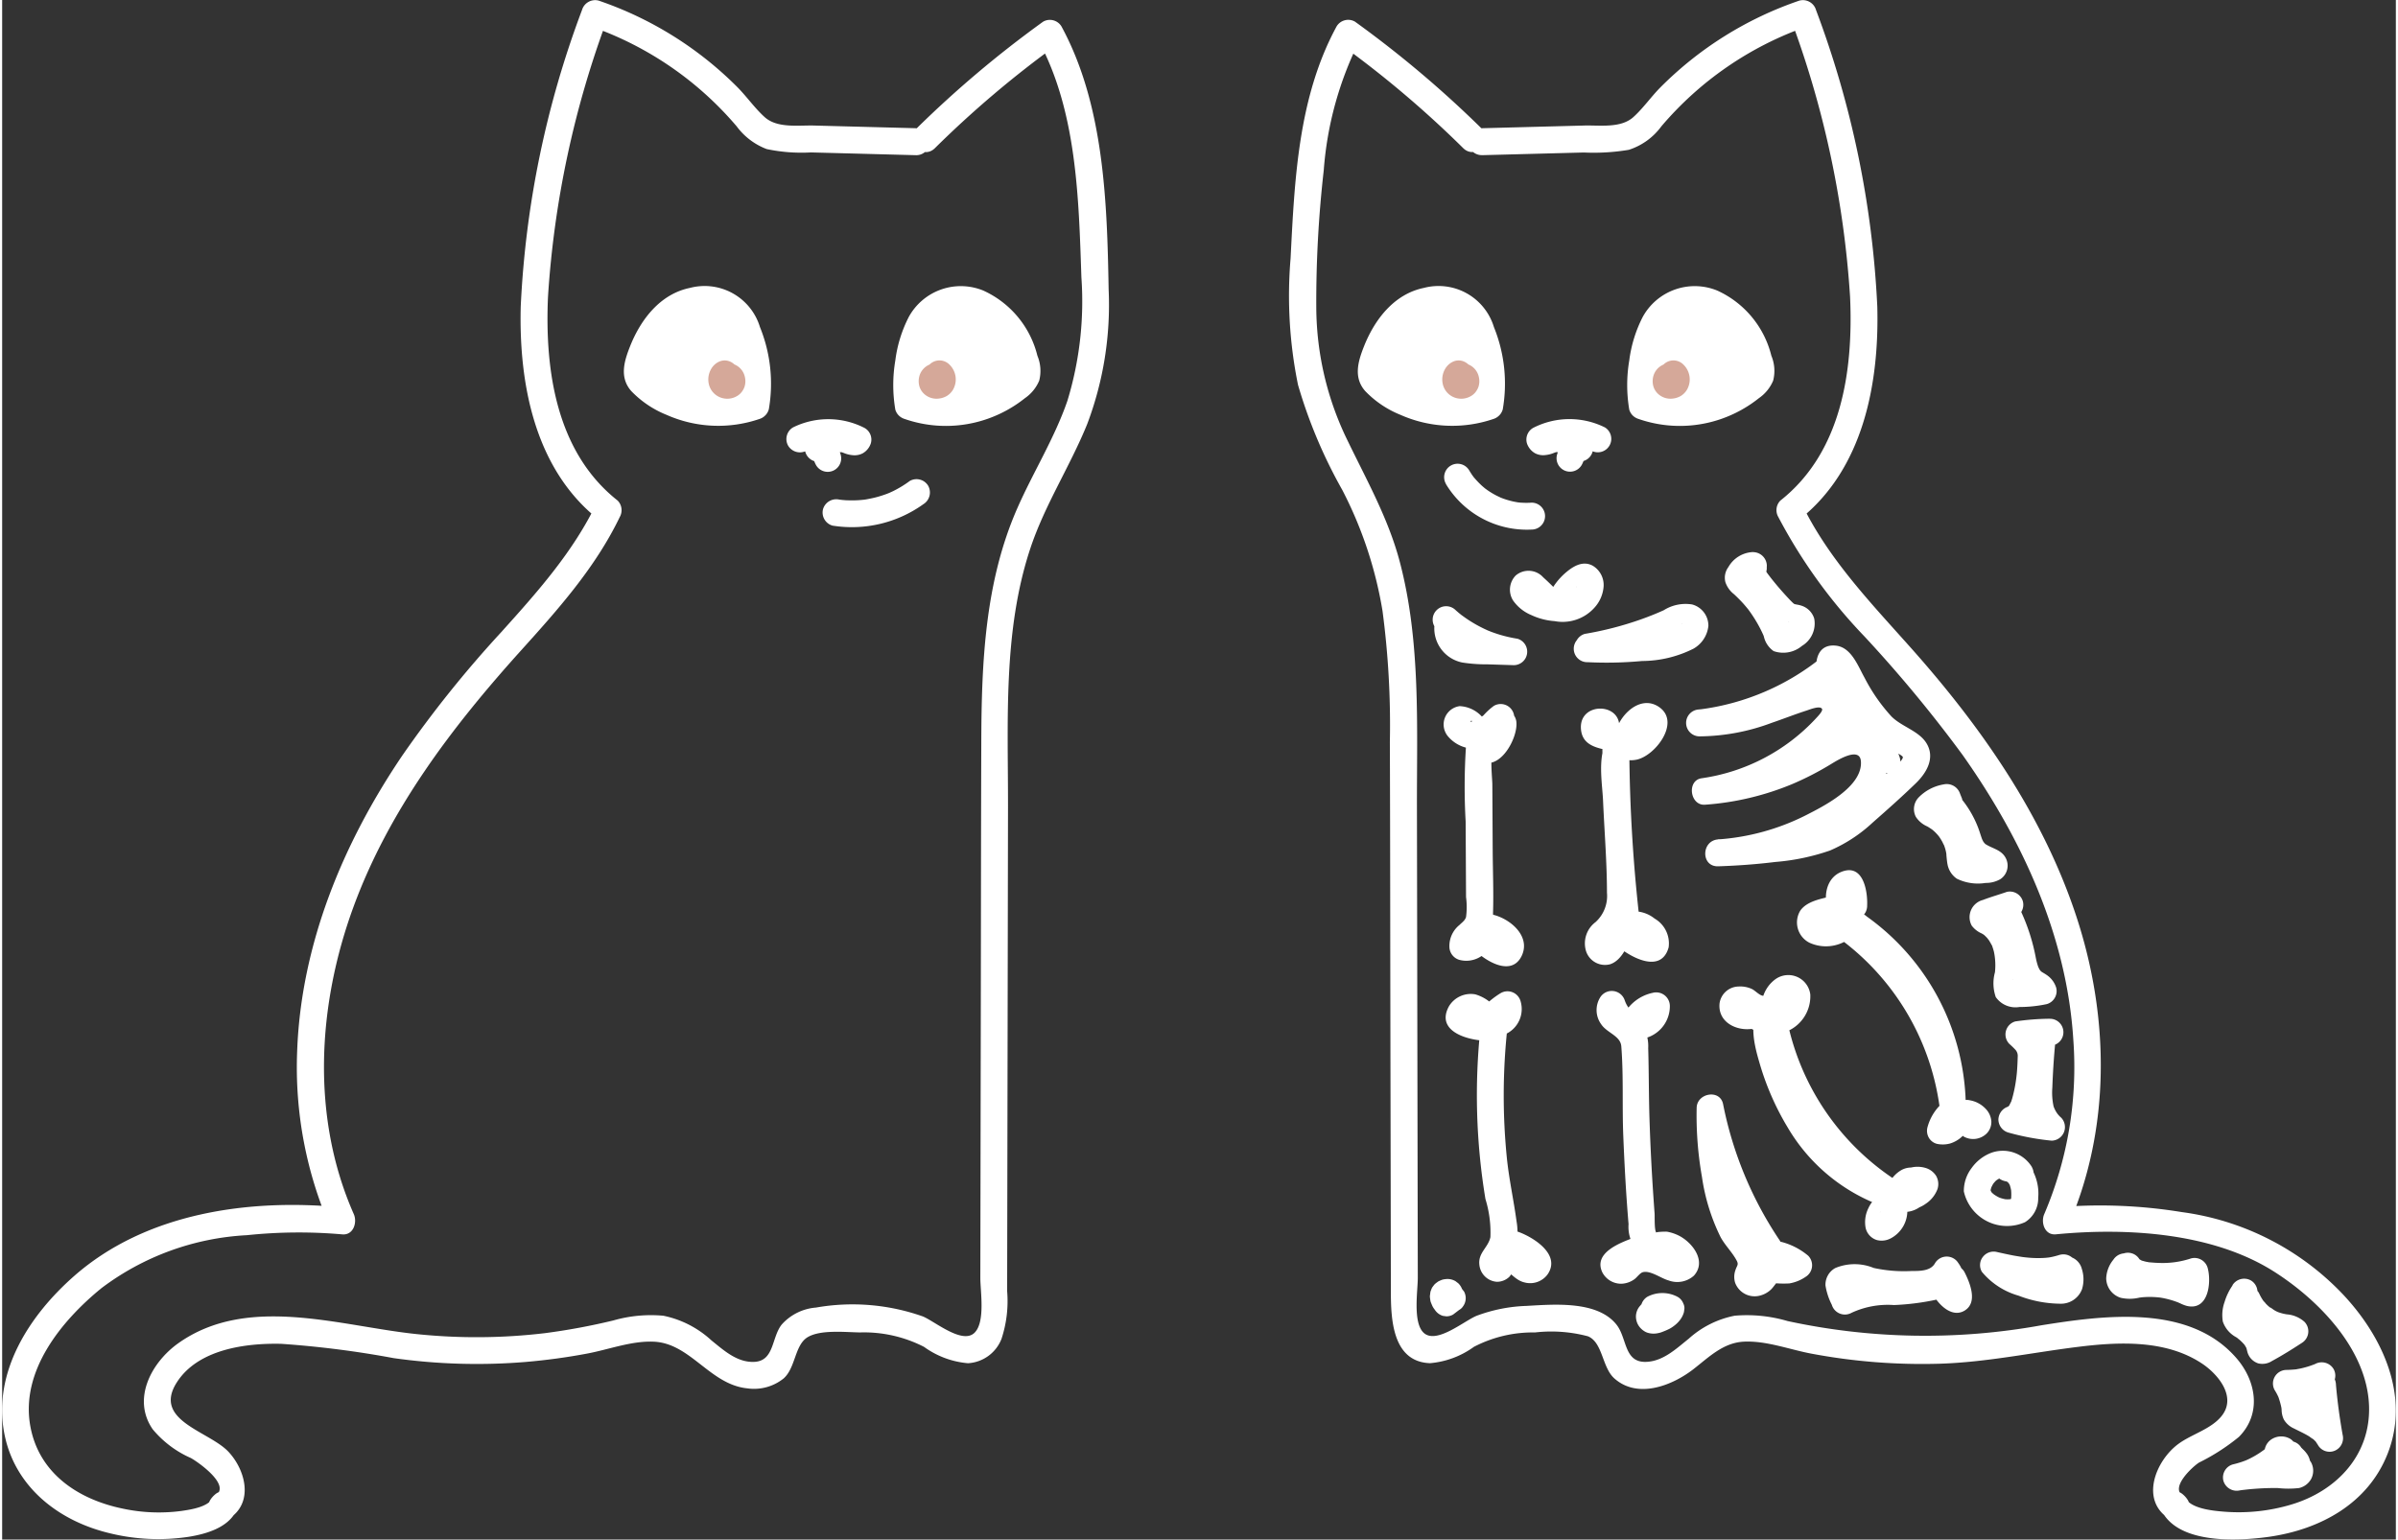 <?xml version="1.0"?>
<svg xmlns="http://www.w3.org/2000/svg" width="109" height="70" viewBox="0 0 178.538 114.863">
  <rect x="0" y="0" width="178.538" height="114.863" fill="#333333" stroke="none"/>
  <g id="Groupe_250" data-name="Groupe 250" transform="translate(-565.452 -157.933)">
    <g id="Groupe_114" data-name="Groupe 114">
      <g id="Groupe_113" data-name="Groupe 113">
        <path id="Trac&#xE9;_57" data-name="Trac&#xE9; 57" d="M633.636,167.5l-7.617-.2c-1.191-.032-2.756.221-3.7-.636-.73-.661-1.313-1.5-2.006-2.207a26.793,26.793,0,0,0-10.375-6.48,1.022,1.022,0,0,0-1.235.7,72.249,72.249,0,0,0-4.572,22.138c-.145,5.76,1.045,12.12,5.811,15.883l-.157-1.216c-1.755,3.65-4.436,6.649-7.124,9.633A85.076,85.076,0,0,0,595.3,214.3c-4.43,6.549-7.555,14.089-7.844,22.065a29.8,29.8,0,0,0,2.482,13.162l.867-1.511c-6.954-.673-14.631.4-20.007,5.141-3.3,2.91-6.062,7.133-5.186,11.716.76,3.974,4.012,6.513,7.785,7.434a15.169,15.169,0,0,0,5.955.288c1.281-.206,2.893-.655,3.544-1.9a1.028,1.028,0,0,0-.157-1.217l-.017-.016a1.037,1.037,0,0,0-1.42,0,1.759,1.759,0,0,0-.339.4,1.01,1.01,0,0,0,.157,1.217l.017.016a1.026,1.026,0,0,0,1.217.157c1.869-1.175,1.277-3.6-.008-4.989-1.446-1.561-5.708-2.324-3.86-5.2,1.58-2.46,5.116-2.93,7.78-2.868a73.192,73.192,0,0,1,8.389,1.067,44.32,44.32,0,0,0,9.848.285,45.77,45.77,0,0,0,4.547-.618c1.63-.3,3.352-.974,5.025-.893,2.722.131,4.172,3.194,6.945,3.48a3.522,3.522,0,0,0,2.721-.739c.9-.8.819-2.485,1.783-3.073s2.842-.371,3.913-.359a9.8,9.8,0,0,1,4.777,1.078,6.522,6.522,0,0,0,3.275,1.219,2.858,2.858,0,0,0,2.5-1.814,8.985,8.985,0,0,0,.422-3.566l.01-5.438.018-10.133.037-20.515c.011-6.414-.385-13.136,1.66-19.311,1.074-3.245,2.963-6.132,4.246-9.29a25.151,25.151,0,0,0,1.6-10.034c-.115-6.524-.337-13.77-3.515-19.629a1.01,1.01,0,0,0-1.374-.36,80.971,80.971,0,0,0-9.492,8.018c-.921.909.5,2.328,1.42,1.419a77.613,77.613,0,0,1,9.085-7.7l-1.373-.361c2.88,5.31,3.016,11.787,3.216,17.69a25.424,25.424,0,0,1-1.043,9.218c-.959,2.784-2.539,5.3-3.723,7.986-2.436,5.526-2.681,11.535-2.7,17.486-.024,6.732-.024,13.464-.037,20.195l-.035,19.773c0,1.005.388,3.3-.44,4.1-.908.873-2.953-.851-3.837-1.221a15.733,15.733,0,0,0-7.983-.665,3.829,3.829,0,0,0-2.549,1.261c-.781.972-.538,2.757-2.1,2.793-1.257.029-2.228-.866-3.142-1.6a7.5,7.5,0,0,0-3.589-1.845,10.147,10.147,0,0,0-3.734.353,48.411,48.411,0,0,1-5.094.946,43.258,43.258,0,0,1-9.584.07c-5.693-.591-12.565-2.987-17.744.665-2.007,1.415-3.506,4.15-1.937,6.433a7.723,7.723,0,0,0,2.846,2.147c.514.283,3.052,2.037,1.824,2.81l1.216.157-.018-.017.157,1.217c-.058.075-.05.076.026.006h-1.42l.018.016-.157-1.217c-.359.687-1.628.874-2.345.979a12.83,12.83,0,0,1-4.343-.167c-3.322-.676-6.282-2.609-6.927-6.153-.751-4.128,2.319-7.867,5.3-10.3a19.706,19.706,0,0,1,10.858-3.955,37.158,37.158,0,0,1,7.1-.061c.841.082,1.14-.893.867-1.51-3.2-7.248-2.71-15.582-.03-22.905,2.647-7.232,7.328-13.4,12.433-19.072,2.8-3.1,5.613-6.244,7.438-10.04a1.027,1.027,0,0,0-.157-1.217c-4.578-3.614-5.44-9.7-5.2-15.187a72.385,72.385,0,0,1,4.475-20.88l-1.235.7a25.108,25.108,0,0,1,10.835,7.444,4.968,4.968,0,0,0,2.241,1.695,12.59,12.59,0,0,0,3.3.249l7.855.207a1,1,0,0,0,0-2.007Z" fill="#fff"/>
      </g>
    </g>
    <g id="Groupe_118" data-name="Groupe 118">
      <g id="Groupe_115" data-name="Groupe 115">
        <path id="Trac&#xE9;_58" data-name="Trac&#xE9; 58" d="M621.664,188.227a11.088,11.088,0,0,0-.6-5.493,4.378,4.378,0,0,0-1.086-1.676,3.76,3.76,0,0,0-4.515-.014,7.2,7.2,0,0,0-2.558,4.032,1.643,1.643,0,0,0-.076.87,1.581,1.581,0,0,0,.54.729,8.458,8.458,0,0,0,8.3,1.552" fill="#fff"/>
      </g>
      <g id="Groupe_117" data-name="Groupe 117">
        <g id="Groupe_116" data-name="Groupe 116">
          <path id="Trac&#xE9;_59" data-name="Trac&#xE9; 59" d="M622.632,188.494a11.235,11.235,0,0,0-.658-6.16,4.314,4.314,0,0,0-5.226-2.92c-2.21.454-3.66,2.345-4.453,4.335-.451,1.13-.816,2.339.077,3.357a7.545,7.545,0,0,0,2.636,1.779,9.506,9.506,0,0,0,6.922.31,1.03,1.03,0,0,0,.7-1.235,1.013,1.013,0,0,0-1.235-.7,7.508,7.508,0,0,1-6.728-.84,3.345,3.345,0,0,1-.787-.635c-.181-.236.021-.567.11-.842a5.223,5.223,0,0,1,2.682-3.419,2.909,2.909,0,0,1,1.975-.1,2.491,2.491,0,0,1,1.372,1.416,9.159,9.159,0,0,1,.674,5.116,1.031,1.031,0,0,0,.7,1.235,1.014,1.014,0,0,0,1.235-.7Z" fill="#fff"/>
        </g>
      </g>
    </g>
    <g id="Groupe_120" data-name="Groupe 120">
      <g id="Groupe_119" data-name="Groupe 119">
        <path id="Trac&#xE9;_60" data-name="Trac&#xE9; 60" d="M625.477,191.549l.129-.062c.1-.045.087-.039-.043.017a1.111,1.111,0,0,1,.267-.1c.158-.052.319-.1.481-.132.093-.02.187-.035.28-.052.206-.037-.21.014.016,0,.179-.011.355-.025.535-.023a1.579,1.579,0,0,1,.533.035c-.137-.02-.167-.023-.09-.011l.1.017c.094.017.187.037.279.059a4.609,4.609,0,0,1,.478.142l.134.05c.1.042.088.035-.043-.018a.951.951,0,0,1,.257.124l-.462-1.134.357-.468.382-.1a.309.309,0,0,0-.1,0c.038-.01.238.055.109.006-.034-.013-.071-.02-.106-.031a3.915,3.915,0,0,0-.447-.151,2.34,2.34,0,0,0-1.611.216,1.99,1.99,0,0,0-.748,2.712,1.005,1.005,0,0,0,1.835-.773,2.136,2.136,0,0,0-1.417-1.461,1.012,1.012,0,0,0-1.235.7,1.027,1.027,0,0,0,.7,1.235c.1.036.077.025-.072-.032a.972.972,0,0,1,.1.061c-.021.011-.2-.159-.018,0,.15.133-.118-.179-.012-.01.05.094.042.069-.023-.076a.769.769,0,0,1,.036.115l1.835-.773c-.052-.093-.045-.064.023.085a.706.706,0,0,1-.033-.11c.017.173.022.205.014.1a1.1,1.1,0,0,1,0-.115q-.037.24-.012.123c.007-.029.015-.057.024-.084-.068.147-.079.174-.032.078a1.033,1.033,0,0,1,.061-.1c-.1.124-.115.147-.044.069s.056-.054-.059.041l.054-.033c.1-.05.073-.043-.068.02.04-.014.08-.027.121-.037.109-.022.083-.021-.078,0a1.125,1.125,0,0,0,.224,0c.079.007.043,0-.107-.014.042.008.083.019.124.031.075.023.145.055.218.082a2.218,2.218,0,0,0,.583.128,1.3,1.3,0,0,0,.741-.145,1.33,1.33,0,0,0,.6-.749,1,1,0,0,0-.461-1.134,5.934,5.934,0,0,0-5.344-.046,1.01,1.01,0,0,0-.36,1.374,1.029,1.029,0,0,0,1.373.36Z" fill="#fff"/>
      </g>
    </g>
    <g id="Groupe_122" data-name="Groupe 122">
      <g id="Groupe_121" data-name="Groupe 121">
        <path id="Trac&#xE9;_61" data-name="Trac&#xE9; 61" d="M619.345,185.692a.834.834,0,0,0-.408.116.779.779,0,0,0-.337.446.98.98,0,0,0,.083.708.881.881,0,0,0,.528.445.916.916,0,0,0,.764-.131,1.214,1.214,0,0,0,.328-.338,1.314,1.314,0,0,0,.149-.328,1.268,1.268,0,0,0,.057-.54,1.547,1.547,0,0,0-.216-.672,1.226,1.226,0,0,0-.48-.457,1.01,1.01,0,0,0-.8-.06,1.285,1.285,0,0,0-.441.275,1.412,1.412,0,0,0-.23.291,1.561,1.561,0,0,0-.157,1.234,1.4,1.4,0,0,0,.945.942,1.429,1.429,0,0,0,1.175-.165,1.256,1.256,0,0,0,.275-.239,1.383,1.383,0,0,0,.239-.417,1.349,1.349,0,0,0,.037-.713,1.3,1.3,0,0,0-.884-1,.63.63,0,0,0-.769.436.639.639,0,0,0,.437.769l.06.022-.149-.063a.665.665,0,0,1,.123.073l-.127-.1a.7.7,0,0,1,.113.112l-.1-.127a.842.842,0,0,1,.1.166l-.063-.15a.9.9,0,0,1,.057.2l-.023-.166a.817.817,0,0,1,0,.21l.022-.166a.724.724,0,0,1-.046.17l.063-.15a.652.652,0,0,1-.073.126l.1-.126a.7.7,0,0,1-.121.122l.127-.1a.769.769,0,0,1-.162.094l.15-.063a.932.932,0,0,1-.2.054l.166-.023a.891.891,0,0,1-.242,0l.166.023a.927.927,0,0,1-.2-.055l.149.063a.781.781,0,0,1-.164-.093l.126.1a.792.792,0,0,1-.127-.125l.1.127a.8.8,0,0,1-.1-.174l.063.15a.932.932,0,0,1-.064-.231l.023.167a.984.984,0,0,1,0-.26l-.023.166a1.047,1.047,0,0,1,.065-.233l-.063.15a.918.918,0,0,1,.112-.192l-.1.126a.869.869,0,0,1,.131-.133l-.127.1a.63.63,0,0,1,.114-.069l-.149.063a.454.454,0,0,1,.113-.032l-.166.022a.394.394,0,0,1,.1,0l-.166-.023a.489.489,0,0,1,.106.029l-.149-.063a.532.532,0,0,1,.109.067l-.126-.1a.725.725,0,0,1,.106.109l-.1-.126a.92.92,0,0,1,.107.185l-.063-.149a.941.941,0,0,1,.063.228l-.022-.166a.891.891,0,0,1,0,.213l.022-.166a.9.9,0,0,1-.062.229l.063-.149a.842.842,0,0,1-.081.139l.1-.127a.515.515,0,0,1-.083.085l.126-.1a.383.383,0,0,1-.085.051l.15-.063a.42.42,0,0,1-.1.027l.166-.023a.326.326,0,0,1-.054,0l.166.022a.283.283,0,0,1-.057-.015l.149.063a.358.358,0,0,1-.05-.029l.127.1a.339.339,0,0,1-.05-.05l.1.126a.376.376,0,0,1-.049-.085l.063.15a.379.379,0,0,1-.024-.094l.022.166a.349.349,0,0,1,0-.079l-.022.166a.22.22,0,0,1,.013-.051l-.063.149a.3.3,0,0,1,.019-.035l-.1.127a.151.151,0,0,1,.028-.028l-.127.1.026-.015-.149.063a.187.187,0,0,1,.042-.013l-.167.023.025,0a.659.659,0,0,0,.442-.183.625.625,0,0,0,0-.884.624.624,0,0,0-.442-.183Z" fill="#d5a899"/>
      </g>
    </g>
    <g id="Groupe_126" data-name="Groupe 126">
      <g id="Groupe_123" data-name="Groupe 123">
        <path id="Trac&#xE9;_62" data-name="Trac&#xE9; 62" d="M633.039,188.227a11.088,11.088,0,0,1,.6-5.493,4.378,4.378,0,0,1,1.086-1.676,3.76,3.76,0,0,1,4.515-.014,7.2,7.2,0,0,1,2.558,4.032,1.643,1.643,0,0,1,.076.87,1.581,1.581,0,0,1-.54.729,8.458,8.458,0,0,1-8.3,1.552" fill="#fff"/>
      </g>
      <g id="Groupe_125" data-name="Groupe 125">
        <g id="Groupe_124" data-name="Groupe 124">
          <path id="Trac&#xE9;_63" data-name="Trac&#xE9; 63" d="M634.007,187.96a9.615,9.615,0,0,1,.477-4.621,3.173,3.173,0,0,1,1.2-1.739,2.509,2.509,0,0,1,1.8-.237,4.556,4.556,0,0,1,3.015,2.985,4.362,4.362,0,0,1,.391,1.211c.014.268-.256.41-.467.579a6.865,6.865,0,0,1-1.874,1.061,7.608,7.608,0,0,1-5.242.06,1.013,1.013,0,0,0-1.235.7,1.025,1.025,0,0,0,.7,1.235,9.393,9.393,0,0,0,6.184-.014,9.517,9.517,0,0,0,2.781-1.539,3,3,0,0,0,1.065-1.306,2.933,2.933,0,0,0-.134-1.861,7.239,7.239,0,0,0-4.046-4.867,4.426,4.426,0,0,0-5.543,1.965,9.783,9.783,0,0,0-1.009,3.258,11.012,11.012,0,0,0,0,3.663,1.014,1.014,0,0,0,1.235.7,1.025,1.025,0,0,0,.7-1.235Z" fill="#fff"/>
        </g>
      </g>
    </g>
    <g id="Groupe_128" data-name="Groupe 128">
      <g id="Groupe_127" data-name="Groupe 127">
        <path id="Trac&#xE9;_64" data-name="Trac&#xE9; 64" d="M635.358,186.942l.024,0-.166-.023a.2.2,0,0,1,.042.013l-.149-.063.026.015-.127-.1a.144.144,0,0,1,.027.028l-.1-.127.019.035-.063-.149a.289.289,0,0,1,.013.051l-.022-.166a.349.349,0,0,1,0,.079l.022-.166a.431.431,0,0,1-.024.094l.063-.15a.376.376,0,0,1-.049.085l.1-.126a.339.339,0,0,1-.05.05l.126-.1a.309.309,0,0,1-.05.029l.15-.063a.284.284,0,0,1-.057.015l.166-.022a.326.326,0,0,1-.054,0l.166.023a.419.419,0,0,1-.1-.027l.149.063a.437.437,0,0,1-.085-.051l.127.1a.515.515,0,0,1-.083-.085l.1.127a.717.717,0,0,1-.081-.139l.063.149a.9.9,0,0,1-.062-.229l.022.166a.846.846,0,0,1,0-.213l-.023.166a.94.94,0,0,1,.064-.228l-.063.149a.92.92,0,0,1,.107-.185l-.1.126a.681.681,0,0,1,.106-.109l-.127.1a.566.566,0,0,1,.11-.067l-.149.063a.474.474,0,0,1,.106-.029l-.166.023a.394.394,0,0,1,.1,0l-.166-.022a.455.455,0,0,1,.113.032l-.15-.063a.629.629,0,0,1,.114.069l-.126-.1a.867.867,0,0,1,.131.133l-.1-.126a.918.918,0,0,1,.112.192l-.063-.15a1,1,0,0,1,.064.233l-.022-.166a1.027,1.027,0,0,1,0,.26l.023-.167a.976.976,0,0,1-.064.231l.063-.15a.847.847,0,0,1-.1.174l.1-.127a.792.792,0,0,1-.127.125l.126-.1a.806.806,0,0,1-.164.093l.149-.063a.927.927,0,0,1-.2.055l.166-.023a.891.891,0,0,1-.242,0l.166.023a.9.9,0,0,1-.2-.054l.15.063a.769.769,0,0,1-.162-.094l.126.1a.728.728,0,0,1-.12-.122l.1.126a.652.652,0,0,1-.073-.126l.063.15a.726.726,0,0,1-.047-.17l.023.166a.778.778,0,0,1,0-.21l-.023.166a.9.9,0,0,1,.057-.2l-.063.15a.8.8,0,0,1,.1-.166l-.1.127a.74.74,0,0,1,.112-.112l-.126.1a.635.635,0,0,1,.123-.073l-.15.063.061-.022a.659.659,0,0,0,.374-.287.644.644,0,0,0,.063-.482.625.625,0,0,0-.769-.436,1.314,1.314,0,0,0-.868.915,1.474,1.474,0,0,0-.017.654,1.244,1.244,0,0,0,.3.583,1.355,1.355,0,0,0,1.091.431,1.517,1.517,0,0,0,.66-.191,1.359,1.359,0,0,0,.485-.488,1.537,1.537,0,0,0-.25-1.842,1.047,1.047,0,0,0-1.513-.018,1.467,1.467,0,0,0-.356.589,1.276,1.276,0,0,0-.055.26,1.182,1.182,0,0,0-.015.278,1.427,1.427,0,0,0,.21.673,1.2,1.2,0,0,0,.354.357.986.986,0,0,0,.472.143.855.855,0,0,0,.765-.423.965.965,0,0,0,.12-.73.771.771,0,0,0-.753-.593.625.625,0,0,0-.625.625.628.628,0,0,0,.183.442.684.684,0,0,0,.442.183Z" fill="#d5a899"/>
      </g>
    </g>
    <g id="Groupe_130" data-name="Groupe 130">
      <g id="Groupe_129" data-name="Groupe 129">
        <path id="Trac&#xE9;_65" data-name="Trac&#xE9; 65" d="M675.81,169.511l7.616-.2a15.848,15.848,0,0,0,3.353-.2,4.841,4.841,0,0,0,2.429-1.753,25.12,25.12,0,0,1,10.835-7.444l-1.235-.7a72.524,72.524,0,0,1,4.475,20.88c.246,5.49-.622,11.575-5.2,15.187a1.017,1.017,0,0,0-.157,1.217,39.146,39.146,0,0,0,6.44,8.931,99.891,99.891,0,0,1,7.31,8.832c4.429,6.268,7.774,13.486,8.256,21.235a27.888,27.888,0,0,1-2.166,13.019c-.272.617.027,1.592.867,1.51,5.29-.512,11.7-.128,16.277,2.785,3.322,2.115,6.906,5.784,7.078,9.959.153,3.709-2.413,6.409-5.805,7.42a13.692,13.692,0,0,1-5.019.528c-.834-.069-2.461-.219-2.888-1.036l-.157,1.217.017-.016H726.72c.075.07.083.069.025-.006l.157-1.217-.018.017,1.217-.157c-.961-.6.718-2.154,1.211-2.466a15.474,15.474,0,0,0,2.975-1.916c1.7-1.716,1.3-4.157-.184-5.869-3.519-4.074-9.884-3.2-14.569-2.453a48.513,48.513,0,0,1-18.91-.318,10.747,10.747,0,0,0-3.947-.4,7.181,7.181,0,0,0-3.435,1.722c-.926.738-1.881,1.661-3.139,1.721-1.706.081-1.429-1.767-2.255-2.793-1.44-1.789-4.676-1.494-6.707-1.381a11.657,11.657,0,0,0-3.705.734c-.931.374-3.006,2.155-3.957,1.272-.825-.766-.438-3.133-.439-4.1l-.009-4.943-.019-10.134-.036-20.02c-.011-6.089.289-12.376-1.278-18.319-.851-3.232-2.473-6.1-3.914-9.089a22.8,22.8,0,0,1-2.315-9.841,86.762,86.762,0,0,1,.556-10.279,25.844,25.844,0,0,1,2.689-9.723l-1.373.361a77.623,77.623,0,0,1,9.086,7.7c.92.909,2.341-.51,1.42-1.419a81.061,81.061,0,0,0-9.493-8.018,1.01,1.01,0,0,0-1.373.36c-2.867,5.285-3.131,11.439-3.43,17.315a33.2,33.2,0,0,0,.556,9.429,36.885,36.885,0,0,0,3.3,7.834,30.311,30.311,0,0,1,3,9.016,64.69,64.69,0,0,1,.55,9.8c.024,6.732.025,13.464.037,20.195l.038,20.762c0,2.076.108,5.278,2.918,5.38a6.515,6.515,0,0,0,3.275-1.219,9.527,9.527,0,0,1,4.561-1.074,10.645,10.645,0,0,1,3.949.288c1.108.464,1.043,2.319,1.964,3.14,1.737,1.549,4.3.544,5.882-.675,1.162-.9,2.23-1.992,3.784-2.066,1.672-.081,3.4.587,5.024.893a44.591,44.591,0,0,0,9.585.753c3.488-.11,6.867-.83,10.317-1.258,3.055-.379,6.547-.539,9.232,1.24,1.225.811,2.622,2.507,1.459,3.935-.795.977-2.236,1.342-3.227,2.078-1.687,1.254-2.866,4.192-.67,5.574a1.023,1.023,0,0,0,1.217-.157l.018-.016a1.013,1.013,0,0,0,.157-1.217,1.789,1.789,0,0,0-.34-.4,1.034,1.034,0,0,0-1.419,0l-.018.016a1.023,1.023,0,0,0-.157,1.217c1.3,2.481,5.74,2.221,8,1.9,3.816-.549,7.373-2.476,8.837-6.207,1.677-4.276-.356-8.69-3.3-11.841a20.25,20.25,0,0,0-12.048-6.176,37.8,37.8,0,0,0-9.4-.35l.867,1.511c3.244-7.344,3.147-15.688.652-23.246-2.47-7.486-7.037-14.049-12.232-19.9-3.041-3.422-6.255-6.729-8.261-10.9l-.157,1.216c4.763-3.76,5.961-10.125,5.812-15.883a72.456,72.456,0,0,0-4.572-22.138,1.019,1.019,0,0,0-1.235-.7,26.8,26.8,0,0,0-10.376,6.48c-.693.7-1.275,1.546-2.006,2.207-.946.857-2.51.6-3.7.636l-7.616.2a1,1,0,0,0,0,2.007Z" fill="#fff"/>
      </g>
    </g>
    <g id="Groupe_134" data-name="Groupe 134">
      <g id="Groupe_131" data-name="Groupe 131">
        <path id="Trac&#xE9;_66" data-name="Trac&#xE9; 66" d="M687.782,188.227a11.077,11.077,0,0,1,.6-5.493,4.378,4.378,0,0,1,1.086-1.676,3.761,3.761,0,0,1,4.515-.014,7.2,7.2,0,0,1,2.559,4.032,1.632,1.632,0,0,1,.075.87,1.585,1.585,0,0,1-.539.729,8.458,8.458,0,0,1-8.3,1.552" fill="#fff"/>
      </g>
      <g id="Groupe_133" data-name="Groupe 133">
        <g id="Groupe_132" data-name="Groupe 132">
          <path id="Trac&#xE9;_67" data-name="Trac&#xE9; 67" d="M688.75,187.96a9.616,9.616,0,0,1,.477-4.621,3.171,3.171,0,0,1,1.2-1.739,2.511,2.511,0,0,1,1.8-.237,4.555,4.555,0,0,1,3.014,2.985,4.328,4.328,0,0,1,.391,1.211c.015.268-.256.41-.466.579a6.864,6.864,0,0,1-1.874,1.061,7.609,7.609,0,0,1-5.242.06,1.013,1.013,0,0,0-1.235.7,1.024,1.024,0,0,0,.7,1.235,9.393,9.393,0,0,0,6.184-.014,9.515,9.515,0,0,0,2.781-1.539,2.991,2.991,0,0,0,1.064-1.306,2.926,2.926,0,0,0-.133-1.861,7.243,7.243,0,0,0-4.047-4.867,4.426,4.426,0,0,0-5.543,1.965,9.828,9.828,0,0,0-1.009,3.258,11.01,11.01,0,0,0,0,3.663,1.013,1.013,0,0,0,1.235.7,1.025,1.025,0,0,0,.7-1.235Z" fill="#fff"/>
        </g>
      </g>
    </g>
    <g id="Groupe_136" data-name="Groupe 136">
      <g id="Groupe_135" data-name="Groupe 135">
        <path id="Trac&#xE9;_68" data-name="Trac&#xE9; 68" d="M684.981,189.815a5.934,5.934,0,0,0-5.344.046,1.007,1.007,0,0,0-.461,1.134,1.334,1.334,0,0,0,.6.749,1.288,1.288,0,0,0,.741.145,2.209,2.209,0,0,0,.583-.128c.073-.027.144-.059.218-.082.041-.012.083-.023.125-.031-.151.016-.187.021-.108.014a1.136,1.136,0,0,0,.225,0c-.161-.025-.187-.026-.079,0a1.207,1.207,0,0,1,.121.037c-.131-.059-.163-.071-.1-.036a.827.827,0,0,1,.081.049c-.115-.1-.134-.108-.059-.041s.057.055-.044-.069a.861.861,0,0,1,.061.1c.047.1.036.069-.032-.078l.017.056c.024.106.022.075,0-.1a.894.894,0,0,1,0,.115q-.012.164.015-.1a1.007,1.007,0,0,1-.033.11c.067-.149.075-.178.022-.085l1.835.773a1.1,1.1,0,0,1,.036-.115c-.065.145-.072.17-.023.076.092-.16-.155.147-.011.01a.553.553,0,0,1,.065-.063q.086-.075-.084.063a.972.972,0,0,1,.1-.061c-.149.057-.173.068-.072.032a1,1,0,0,0-.533-1.936,2.137,2.137,0,0,0-1.418,1.461,1.005,1.005,0,0,0,1.835.773,1.989,1.989,0,0,0-.748-2.712,2.356,2.356,0,0,0-1.579-.222,3.227,3.227,0,0,0-.452.148c-.054.018-.287.062-.1.044s.043,0,.009-.008c-.09,0-.034.013.167.051a.633.633,0,0,1,.548.52l-.461,1.134a.932.932,0,0,1,.256-.124c-.13.053-.145.06-.042.018l.133-.05a4.956,4.956,0,0,1,.478-.142c.092-.022.186-.042.279-.059l.07-.012c.113-.017.094-.015-.055.006a1.585,1.585,0,0,1,.534-.035c.179,0,.356.011.534.023.245.017-.225-.042.016,0,.094.016.187.032.28.052a4.956,4.956,0,0,1,.481.132,1.117,1.117,0,0,1,.268.1c-.13-.056-.145-.062-.044-.017l.129.062a1,1,0,1,0,1.013-1.734Z" fill="#fff"/>
      </g>
    </g>
    <g id="Groupe_138" data-name="Groupe 138">
      <g id="Groupe_137" data-name="Groupe 137">
        <path id="Trac&#xE9;_69" data-name="Trac&#xE9; 69" d="M690.1,186.942l.024,0-.166-.023a.225.225,0,0,1,.042.013l-.15-.063a.161.161,0,0,1,.026.015l-.126-.1a.144.144,0,0,1,.027.028l-.1-.127a.2.2,0,0,1,.019.035l-.063-.149a.229.229,0,0,1,.014.051l-.022-.166a.417.417,0,0,1,0,.079l.022-.166a.433.433,0,0,1-.025.094l.063-.15a.374.374,0,0,1-.048.085l.1-.126a.4.4,0,0,1-.051.05l.127-.1a.312.312,0,0,1-.05.029l.149-.063a.274.274,0,0,1-.056.015l.166-.022a.338.338,0,0,1-.055,0l.166.023a.411.411,0,0,1-.1-.027l.149.063a.435.435,0,0,1-.085-.051l.127.1a.475.475,0,0,1-.083-.085l.1.127a.773.773,0,0,1-.08-.139l.063.149a.9.9,0,0,1-.062-.229l.022.166a.894.894,0,0,1,0-.213l-.022.166a.991.991,0,0,1,.063-.228l-.063.149a.88.88,0,0,1,.108-.185l-.1.126a.779.779,0,0,1,.106-.109l-.126.1a.513.513,0,0,1,.11-.067l-.15.063a.506.506,0,0,1,.106-.029l-.166.023a.394.394,0,0,1,.1,0l-.166-.022a.443.443,0,0,1,.113.032l-.149-.063a.629.629,0,0,1,.114.069l-.126-.1a.91.91,0,0,1,.13.133l-.1-.126a.915.915,0,0,1,.112.192l-.063-.15a1,1,0,0,1,.064.233l-.022-.166a1.027,1.027,0,0,1,0,.26l.022-.167a.93.93,0,0,1-.063.231l.063-.15a.9.9,0,0,1-.1.174l.1-.127a.715.715,0,0,1-.127.125l.127-.1a.788.788,0,0,1-.165.093l.15-.063a.936.936,0,0,1-.2.055l.167-.023a.9.9,0,0,1-.243,0l.166.023a.906.906,0,0,1-.2-.054l.149.063a.793.793,0,0,1-.162-.094l.127.1a.776.776,0,0,1-.121-.122l.1.126a.6.6,0,0,1-.072-.126l.063.15a.726.726,0,0,1-.047-.17l.022.166a.82.82,0,0,1,0-.21l-.022.166a.808.808,0,0,1,.057-.2l-.063.15a.838.838,0,0,1,.1-.166l-.1.127a.66.66,0,0,1,.112-.112l-.127.1a.7.7,0,0,1,.123-.073l-.149.063.061-.022a.657.657,0,0,0,.373-.287.625.625,0,0,0-.224-.855.628.628,0,0,0-.481-.063,1.312,1.312,0,0,0-.868.915,1.46,1.46,0,0,0-.018.654,1.262,1.262,0,0,0,.3.583,1.358,1.358,0,0,0,1.092.431,1.517,1.517,0,0,0,.66-.191,1.366,1.366,0,0,0,.485-.488,1.538,1.538,0,0,0-.251-1.842,1.046,1.046,0,0,0-1.512-.018,1.47,1.47,0,0,0-.357.589,1.276,1.276,0,0,0-.055.26,1.236,1.236,0,0,0-.014.278,1.416,1.416,0,0,0,.21.673,1.193,1.193,0,0,0,.354.357.982.982,0,0,0,.471.143.853.853,0,0,0,.765-.423.96.96,0,0,0,.12-.73.771.771,0,0,0-.752-.593.625.625,0,0,0-.625.625.628.628,0,0,0,.183.442.68.68,0,0,0,.442.183Z" fill="#d5a899"/>
      </g>
    </g>
    <g id="Groupe_142" data-name="Groupe 142">
      <g id="Groupe_139" data-name="Groupe 139">
        <path id="Trac&#xE9;_70" data-name="Trac&#xE9; 70" d="M676.406,188.227a11.076,11.076,0,0,0-.6-5.493,4.378,4.378,0,0,0-1.086-1.676,3.761,3.761,0,0,0-4.515-.014,7.2,7.2,0,0,0-2.559,4.032,1.633,1.633,0,0,0-.075.87,1.585,1.585,0,0,0,.539.729,8.458,8.458,0,0,0,8.3,1.552" fill="#fff"/>
      </g>
      <g id="Groupe_141" data-name="Groupe 141">
        <g id="Groupe_140" data-name="Groupe 140">
          <path id="Trac&#xE9;_71" data-name="Trac&#xE9; 71" d="M677.374,188.494a11.225,11.225,0,0,0-.657-6.16,4.314,4.314,0,0,0-5.227-2.92c-2.209.454-3.66,2.345-4.453,4.335-.45,1.13-.815,2.339.077,3.357a7.545,7.545,0,0,0,2.636,1.779,9.508,9.508,0,0,0,6.923.31,1.029,1.029,0,0,0,.7-1.235,1.012,1.012,0,0,0-1.235-.7,7.507,7.507,0,0,1-6.727-.84,3.35,3.35,0,0,1-.788-.635c-.181-.236.021-.567.111-.842a5.221,5.221,0,0,1,2.682-3.419,2.91,2.91,0,0,1,1.975-.1,2.491,2.491,0,0,1,1.372,1.416,9.168,9.168,0,0,1,.674,5.116,1.031,1.031,0,0,0,.7,1.235,1.014,1.014,0,0,0,1.235-.7Z" fill="#fff"/>
        </g>
      </g>
    </g>
    <g id="Groupe_144" data-name="Groupe 144">
      <g id="Groupe_143" data-name="Groupe 143">
        <path id="Trac&#xE9;_72" data-name="Trac&#xE9; 72" d="M674.087,185.692a.834.834,0,0,0-.407.116.774.774,0,0,0-.337.446.974.974,0,0,0,.082.708.884.884,0,0,0,.528.445.919.919,0,0,0,.765-.131,1.214,1.214,0,0,0,.328-.338,1.35,1.35,0,0,0,.149-.328,1.3,1.3,0,0,0,.057-.54,1.56,1.56,0,0,0-.216-.672,1.222,1.222,0,0,0-.481-.457,1.009,1.009,0,0,0-.8-.06,1.28,1.28,0,0,0-.44.275,1.417,1.417,0,0,0-.231.291,1.561,1.561,0,0,0-.156,1.234,1.394,1.394,0,0,0,.945.942,1.43,1.43,0,0,0,1.175-.165,1.229,1.229,0,0,0,.274-.239,1.387,1.387,0,0,0,.24-.417,1.35,1.35,0,0,0,.037-.713,1.3,1.3,0,0,0-.885-1,.63.63,0,0,0-.768.436.638.638,0,0,0,.436.769l.061.022-.149-.063a.665.665,0,0,1,.123.073l-.127-.1a.66.66,0,0,1,.112.112l-.1-.127a.838.838,0,0,1,.1.166l-.063-.15a.808.808,0,0,1,.057.2l-.022-.166a.82.82,0,0,1,0,.21l.022-.166a.726.726,0,0,1-.047.17l.063-.15a.6.6,0,0,1-.072.126l.1-.126a.774.774,0,0,1-.121.122l.127-.1a.8.8,0,0,1-.162.094l.149-.063a.908.908,0,0,1-.2.054l.166-.023a.9.9,0,0,1-.243,0l.167.023a.937.937,0,0,1-.2-.055l.15.063a.787.787,0,0,1-.165-.093l.127.1a.753.753,0,0,1-.127-.125l.1.127a.9.9,0,0,1-.1-.174l.063.15a.93.93,0,0,1-.063-.231l.022.167a1.03,1.03,0,0,1,0-.26l-.022.166a1,1,0,0,1,.064-.233l-.063.15a.915.915,0,0,1,.112-.192l-.1.126a.91.91,0,0,1,.13-.133l-.126.1a.629.629,0,0,1,.114-.069l-.149.063a.443.443,0,0,1,.113-.032l-.166.022a.394.394,0,0,1,.1,0l-.166-.023a.489.489,0,0,1,.106.029l-.15-.063a.513.513,0,0,1,.11.067l-.126-.1a.779.779,0,0,1,.106.109l-.1-.126a.877.877,0,0,1,.108.185l-.063-.149a.985.985,0,0,1,.063.228L674,186.07a.843.843,0,0,1,0,.213l.022-.166a.863.863,0,0,1-.062.229l.063-.149a.766.766,0,0,1-.08.139l.1-.127a.479.479,0,0,1-.083.085l.127-.1a.435.435,0,0,1-.085.051l.149-.063a.411.411,0,0,1-.1.027l.166-.023a.338.338,0,0,1-.055,0l.166.022a.274.274,0,0,1-.056-.015l.149.063a.309.309,0,0,1-.05-.029l.127.1a.4.4,0,0,1-.051-.05l.1.126a.374.374,0,0,1-.048-.085l.063.15a.437.437,0,0,1-.025-.094l.022.166a.417.417,0,0,1,0-.079l-.022.166a.225.225,0,0,1,.014-.051l-.063.149a.2.2,0,0,1,.019-.035l-.1.127a.146.146,0,0,1,.027-.028l-.126.1a.164.164,0,0,1,.026-.015l-.15.063a.226.226,0,0,1,.042-.013l-.166.023.024,0a.655.655,0,0,0,.442-.183.625.625,0,0,0,0-.884.623.623,0,0,0-.442-.183Z" fill="#d5a899"/>
      </g>
    </g>
    <g id="Groupe_146" data-name="Groupe 146">
      <g id="Groupe_145" data-name="Groupe 145">
        <path id="Trac&#xE9;_73" data-name="Trac&#xE9; 73" d="M672.438,204.874a10.968,10.968,0,0,0,5.494,2.645l.267-1.972c-1.047-.033-2.1-.026-3.149-.106l-.172-.016q.186.025.012,0c-.11-.029-.219-.052-.328-.09.227.079-.1-.032-.116-.08.106.086.117.093.034.021-.035-.033-.069-.067-.1-.1-.071-.084-.063-.074.024.031a1.2,1.2,0,0,1-.076-.124c-.049-.1-.047-.085.009.043a1.383,1.383,0,0,1-.047-.137,1.441,1.441,0,0,1-.034-.141c.015.148.019.165.009.051,0-.1,0-.191.014-.289a1.007,1.007,0,0,0-1-1,1.035,1.035,0,0,0-1,1,2.6,2.6,0,0,0,2.086,2.754,11.48,11.48,0,0,0,1.88.135l1.963.062a1.006,1.006,0,0,0,.267-1.972,10.094,10.094,0,0,1-1.318-.3c-.215-.065-.429-.138-.64-.217-.1-.04-.21-.081-.314-.125.084.035.1.043.007,0l-.192-.089a9.871,9.871,0,0,1-1.18-.659c-.189-.123-.371-.255-.554-.388-.121-.088.118.1,0,0-.043-.036-.088-.07-.131-.106-.1-.081-.194-.164-.289-.248a1,1,0,0,0-1.42,1.42Z" fill="#fff"/>
      </g>
    </g>
    <g id="Groupe_148" data-name="Groupe 148">
      <g id="Groupe_147" data-name="Groupe 147">
        <path id="Trac&#xE9;_74" data-name="Trac&#xE9; 74" d="M683.685,207.337a28.7,28.7,0,0,0,4.084-.087,8.62,8.62,0,0,0,3.833-.919,2.214,2.214,0,0,0,1.112-1.7,1.636,1.636,0,0,0-1.213-1.6,3.059,3.059,0,0,0-2.117.431c-.548.249-1.107.471-1.674.673a24.922,24.922,0,0,1-4.208,1.09,1.012,1.012,0,0,0-.7,1.235,1.028,1.028,0,0,0,1.235.7,24.989,24.989,0,0,0,3.859-.968c.665-.226,1.317-.483,1.962-.759.292-.125.577-.274.873-.391a1.413,1.413,0,0,0,.233-.074c.071,0,.073,0,0,0a.348.348,0,0,1-.244-.281c.062.243-.058-.275.032-.245a1.988,1.988,0,0,1-.285.229,2.712,2.712,0,0,1-.65.255,11.038,11.038,0,0,1-1.9.305,28.72,28.72,0,0,1-4.24.1,1,1,0,0,0,0,2.008Z" fill="#fff"/>
      </g>
    </g>
    <g id="Groupe_150" data-name="Groupe 150">
      <g id="Groupe_149" data-name="Groupe 149">
        <path id="Trac&#xE9;_75" data-name="Trac&#xE9; 75" d="M696.07,199.121a2.214,2.214,0,0,0-1.865,1.122,1.328,1.328,0,0,0-.221,1.128,1.92,1.92,0,0,0,.647.9q.3.279.585.582.14.151.273.309c.05.059.1.118.147.177.136.161-.069-.1.068.086a10.421,10.421,0,0,1,.874,1.4c.062.123.123.246.18.371.032.07.063.14.094.21-.017-.038-.067-.168,0,.014a1.8,1.8,0,0,0,.73,1.092,2.17,2.17,0,0,0,2.115-.391,1.951,1.951,0,0,0,.911-2.039,1.456,1.456,0,0,0-.949-.959,2.129,2.129,0,0,0-.342-.082c-.052-.009-.1-.021-.155-.032-.207-.044.1.086-.067-.035-.155-.108-.03-.018,0,.006-.065-.055-.128-.115-.189-.176-.123-.122-.241-.251-.359-.379q-.359-.389-.7-.793c-.107-.128-.214-.258-.319-.388-.041-.053-.083-.1-.125-.158a1.371,1.371,0,0,1-.089-.115c-.095-.126-.2-.25-.278-.384,0-.006-.111-.248-.069-.115.028.066.027.052,0-.041a.555.555,0,0,1-.037.392A1,1,0,0,0,695.2,199.8c-.682,1.209.507,2.378,1.233,3.242.637.761,1.358,1.747,2.4,1.932a2.5,2.5,0,0,0,.267.06c-.186-.011-.345-.237-.407-.394v-.316l-.019.075c-.021-.042.131-.173,0-.022.008-.01.117-.117.036-.044a1.677,1.677,0,0,0-.12.118c-.067.075.116-.058-.037.026-.05.027-.1.059-.149.087-.014.008-.144.067-.037.022s-.054.015-.083.024c-.054.016-.115.021-.167.042l-.042.009.821.472a.915.915,0,0,0-.064-.171c-.07-.181-.146-.36-.223-.537a10.74,10.74,0,0,0-1.548-2.515,9.781,9.781,0,0,0-1.073-1.129c-.04-.037-.083-.078-.126-.113-.065-.07-.074-.075-.026-.015a.327.327,0,0,1,.029.378l0,.336c.05-.072.053-.079.008-.019-.078.12.073-.084.079-.09.038-.043.079-.083.119-.125.1-.1.041,0-.01,0l.069-.044-.1.034.075-.022c-.138.015-.149.024-.031.027a1.007,1.007,0,0,0,1-1,1.031,1.031,0,0,0-1-1Z" fill="#fff"/>
      </g>
    </g>
    <g id="Groupe_152" data-name="Groupe 152">
      <g id="Groupe_151" data-name="Groupe 151">
        <path id="Trac&#xE9;_76" data-name="Trac&#xE9; 76" d="M701.32,206.856a18.083,18.083,0,0,1-9.263,4.009,1,1,0,0,0,0,2.008,15.639,15.639,0,0,0,5.372-1.006c.879-.3,1.745-.642,2.629-.927.205-.066.977-.383,1.131-.12.093.161-.352.6-.479.741A14.4,14.4,0,0,1,692.2,216c-1.112.168-.859,2.058.267,1.972a20.745,20.745,0,0,0,6.479-1.53,22.139,22.139,0,0,0,2.945-1.518c.45-.273,2.123-1.319,2.2-.183.132,1.883-2.769,3.338-4.12,4.025a17.155,17.155,0,0,1-6.525,1.794c-1.274.091-1.3,2.049,0,2.007,1.423-.046,2.843-.149,4.255-.323a16.419,16.419,0,0,0,4.085-.855,11.089,11.089,0,0,0,3.188-2.091c1.086-.953,2.174-1.92,3.211-2.925.807-.782,1.468-1.9.789-3-.569-.914-1.852-1.225-2.608-1.988a13.181,13.181,0,0,1-2-2.88c-.489-.869-.984-2.273-2.135-2.4-1.63-.177-1.684,1.692-1.219,2.747a9.314,9.314,0,0,0,.957,1.556,7.266,7.266,0,0,1,.489.763c.046.087.1.173.136.264s.061.179.088.269q.084.37.546-.269a1,1,0,0,0,0,2.008,2.28,2.28,0,0,1,1.8,1.47c.435,1.206,2.376.686,1.936-.534a4.39,4.39,0,0,0-3.733-2.944v2.008c1.343-.079,1.69-1.436,1.3-2.542-.383-1.089-1.283-1.859-1.718-2.908-.043-.118-.082-.238-.114-.36q-1.194.128-.726.7a4.853,4.853,0,0,0,.479.857c.321.574.644,1.148,1,1.7a10.009,10.009,0,0,0,2.4,2.692c.213.158,1.35.694,1.366.835.036.3-1.172,1.184-1.356,1.353a31.46,31.46,0,0,1-3.517,3.053,9.294,9.294,0,0,1-4.012,1.319,44.543,44.543,0,0,1-4.9.409v2.007a19.583,19.583,0,0,0,7.907-2.26c2.071-1.113,4.753-2.908,4.746-5.566a2.441,2.441,0,0,0-2.039-2.452c-1.325-.26-2.445.462-3.53,1.113a18.37,18.37,0,0,1-8.065,2.563l.267,1.972a16.123,16.123,0,0,0,5.905-2.128,16.456,16.456,0,0,0,2.578-1.922,6.228,6.228,0,0,0,1.889-2.35,2.054,2.054,0,0,0-.9-2.451,3.616,3.616,0,0,0-3.094.059c-2.3.795-4.577,1.773-7.051,1.719v2.008a20.508,20.508,0,0,0,10.683-4.6c.995-.825-.432-2.239-1.42-1.419Z" fill="#fff"/>
      </g>
    </g>
    <g id="Groupe_154" data-name="Groupe 154">
      <g id="Groupe_153" data-name="Groupe 153">
        <path id="Trac&#xE9;_77" data-name="Trac&#xE9; 77" d="M711.652,217.565l-.164-.406a1.046,1.046,0,0,0-1.235-.7,3.374,3.374,0,0,0-1.824.938,1.253,1.253,0,0,0-.238,1.484,1.924,1.924,0,0,0,.849.711c.116.064.223.142.335.212.133.081-.174-.154.017.012.04.034.081.068.12.1a3.543,3.543,0,0,1,.28.281c.044.049.086.1.129.151s.033.041-.036-.046c.031.043.062.087.091.131.066.1.128.2.185.306.035.065.17.369.085.154a2.97,2.97,0,0,1,.23.84c-.017-.23-.012-.078-.009-.03,0,.072.01.145.017.218.017.174.036.35.07.521a1.668,1.668,0,0,0,.691,1.05,3.579,3.579,0,0,0,2.147.316,2.139,2.139,0,0,0,1.093-.278,1.208,1.208,0,0,0,.4-1.592c-.344-.652-1.089-.7-1.617-1.107.186.142,0-.033-.032-.061.148.151.009,0-.023-.058s-.06-.12-.09-.179-.023-.049.022.052c-.02-.051-.039-.1-.057-.154-.1-.295-.191-.6-.309-.885a7.8,7.8,0,0,0-1.236-2.064,1.008,1.008,0,0,0-1.42,0,1.033,1.033,0,0,0,0,1.42c.039.046.077.093.114.14-.065-.083-.063-.079.007.014s.137.2.2.3a6.308,6.308,0,0,1,.351.633c.026.054.052.109.076.164-.041-.1-.04-.1,0,.01s.083.221.12.332c.07.208.133.419.212.624a2.924,2.924,0,0,0,1.046,1.446,3.519,3.519,0,0,0,.588.3c.1.045.2.09.3.143.048.027.1.055.141.085a.593.593,0,0,1-.254-.525l.137-.507a.684.684,0,0,1,.375-.284c-.081.018-.084.021-.01.009s.071-.01-.045,0q-.1.009-.2.015-.3.017-.594.006c-.132,0-.264-.016-.395-.027-.224-.019.116.062-.078-.02a.5.5,0,0,1,.266.2c.124.213.032.057.006-.02-.021-.111-.02-.094,0,.05-.005-.049-.01-.1-.014-.147-.006-.074-.01-.149-.018-.223a5.877,5.877,0,0,0-.1-.659,4.818,4.818,0,0,0-.438-1.17,4.883,4.883,0,0,0-1.607-1.774,4.61,4.61,0,0,0-.446-.259c-.111-.059-.147-.1-.035,0q-.347,1.411.093.966c.077-.064.087-.073.031-.029-.093.07.153-.1.18-.11a2.215,2.215,0,0,1,.228-.115c-.205.088.032,0,.079-.015a2.906,2.906,0,0,1,.333-.071l-1.235-.7.164.405a1.031,1.031,0,0,0,1.235.7,1.014,1.014,0,0,0,.7-1.235Z" fill="#fff"/>
      </g>
    </g>
    <g id="Groupe_156" data-name="Groupe 156">
      <g id="Groupe_155" data-name="Groupe 155">
        <path id="Trac&#xE9;_78" data-name="Trac&#xE9; 78" d="M714.946,224.487c-.583.2-1.179.37-1.753.591a1.325,1.325,0,0,0-.837,1.917,1.851,1.851,0,0,0,.74.58c.057.032.112.067.166.1-.072-.06-.063-.053.027.024a3.437,3.437,0,0,1,.274.279c-.106-.123.064.089.079.112.073.112.133.229.2.345.1.189-.007-.061.055.126.041.126.083.251.115.38a4.9,4.9,0,0,1,.076,1.536,3.1,3.1,0,0,0,.061,1.847,1.793,1.793,0,0,0,1.764.741,9.843,9.843,0,0,0,2.04-.216,1.012,1.012,0,0,0,.7-1.235,1.775,1.775,0,0,0-.7-.934c-.1-.07-.2-.129-.306-.192-.052-.03-.1-.062-.152-.1.083.065.082.06,0-.016s-.079-.086-.011,0c-.034-.049-.065-.1-.094-.15s-.121-.276-.05-.087a4.7,4.7,0,0,1-.2-.72A14.642,14.642,0,0,0,716,225.868a1.013,1.013,0,0,0-1.373-.36,1.025,1.025,0,0,0-.36,1.374,13.9,13.9,0,0,1,.949,3.169,3.751,3.751,0,0,0,.576,1.415,2.628,2.628,0,0,0,.682.664,3.138,3.138,0,0,0,.309.188c.156.082-.034-.057-.071-.167l.7-1.235a6.42,6.42,0,0,1-1.124.139c-.191.008-.383.008-.574,0a1.144,1.144,0,0,0-.319-.016c.229-.071.623.468.566.488.009.065.012.068.01.008a1.117,1.117,0,0,1,.009-.129c-.01.126,0,0,.008-.056.034-.25.068-.5.09-.751a6.889,6.889,0,0,0,.013-1.21,5.06,5.06,0,0,0-.667-2.227,3.853,3.853,0,0,0-.72-.882,4.387,4.387,0,0,0-.475-.364c-.068-.045-.138-.087-.21-.125l-.088-.044q-.3-.166.2.325v.533a.46.46,0,0,1-.326.373l.238-.08.476-.159.953-.319a1.028,1.028,0,0,0,.7-1.235,1.014,1.014,0,0,0-1.235-.7Z" fill="#fff"/>
      </g>
    </g>
    <g id="Groupe_158" data-name="Groupe 158">
      <g id="Groupe_157" data-name="Groupe 157">
        <path id="Trac&#xE9;_79" data-name="Trac&#xE9; 79" d="M718.185,233.941a18.715,18.715,0,0,0-2.579.2,1.009,1.009,0,0,0-.443,1.678,5.507,5.507,0,0,1,.475.463.684.684,0,0,1,.148.487c-.015.512-.037,1.047-.1,1.54a10.542,10.542,0,0,1-.313,1.584c-.013.043-.1.313-.079.252s-.1.188-.122.228c-.1.2.085-.054-.07.091q-.129.117-.009.015c-.1.055-.1.06-.011.016a1.038,1.038,0,0,0-.737.968,1.025,1.025,0,0,0,.737.968,18.615,18.615,0,0,0,3.235.606,1.013,1.013,0,0,0,.71-1.714,1.841,1.841,0,0,1-.34-.384,2.154,2.154,0,0,1-.225-.457,4.778,4.778,0,0,1-.094-1.4q.059-1.654.212-3.3a1.012,1.012,0,0,0-1-1,1.024,1.024,0,0,0-1,1c-.113,1.232-.205,2.472-.224,3.71a4.222,4.222,0,0,0,1.259,3.257l.71-1.714a15.643,15.643,0,0,1-2.7-.534v1.936c1.5-.549,1.807-2.179,2.006-3.588a9.955,9.955,0,0,0,.156-2.311,3.2,3.2,0,0,0-1.2-2.133l-.443,1.678a14.885,14.885,0,0,1,2.046-.132,1,1,0,1,0,0-2.008Z" fill="#fff"/>
      </g>
    </g>
    <g id="Groupe_160" data-name="Groupe 160">
      <g id="Groupe_159" data-name="Groupe 159">
        <path id="Trac&#xE9;_80" data-name="Trac&#xE9; 80" d="M716.853,245.018a2.545,2.545,0,0,0-3.022-1.082,3.2,3.2,0,0,0-1.486,1.147,2.817,2.817,0,0,0-.577,1.741,3.3,3.3,0,0,0,4.563,2.295,2.086,2.086,0,0,0,.983-1.822,3.618,3.618,0,0,0-.42-2.038,2.6,2.6,0,0,0-.784-.827,2.261,2.261,0,0,0-1.083-.357,1,1,0,0,0-.71.294,1,1,0,0,0,0,1.42,1.158,1.158,0,0,0,.71.294l.052.006-.267-.036a1.689,1.689,0,0,1,.2.047c.145.041-.1-.031-.1-.042l.092.05a.571.571,0,0,1,.087.058c0,.006-.188-.164-.08-.059.025.025.052.048.076.074s.131.156.026.018.031.054.055.1.033.066.051.1c.062.107-.063-.188-.029-.069a3.706,3.706,0,0,1,.123.51l-.036-.266a3.836,3.836,0,0,1,.008.889l.036-.267a1.988,1.988,0,0,1-.069.312c-.007,0,.127-.251.028-.075s.1-.1.034-.037.2-.113.048-.033a.792.792,0,0,1-.076.041c-.069.033-.034.018.106-.046-.03-.011-.14.04-.169.046-.057.012-.114.021-.172.029l.267-.036a2.5,2.5,0,0,1-.573,0l.267.036a2.965,2.965,0,0,1-.615-.155c-.166-.059.162.079.053.022-.043-.022-.088-.042-.13-.064a2.93,2.93,0,0,1-.274-.165.667.667,0,0,1-.115-.082c.042.048.177.144.055.036-.04-.036-.208-.16-.21-.216,0,.034.145.205.045.05-.024-.038-.044-.078-.067-.116-.034-.071-.032-.064.007.023s.04.094.014.019c-.01-.052-.026-.1-.034-.157l.035.267a1.446,1.446,0,0,1,0-.322l-.036.267a2.236,2.236,0,0,1,.1-.376c.063-.18-.078.162-.025.061.021-.038.038-.078.059-.116a1.442,1.442,0,0,1,.166-.264s-.174.212-.044.06c.033-.04.068-.078.1-.115s.061-.061.093-.09c.075-.068.172-.094-.045.026.082-.045.155-.107.238-.152.037-.02.08-.034.115-.057-.2.13-.155.062-.048.028a1.663,1.663,0,0,1,.288-.063l-.267.036a1.826,1.826,0,0,1,.384,0l-.267-.036a1.777,1.777,0,0,1,.306.067c.211.068-.2-.107-.04-.022.042.023.085.043.126.068s.078.053.118.079c-.25-.162-.121-.1-.06-.035.033.033.061.073.1.1-.106-.143-.131-.172-.074-.088a.847.847,0,0,1,.049.082,1.013,1.013,0,0,0,1.373.36,1.024,1.024,0,0,0,.36-1.374Z" fill="#fff"/>
      </g>
    </g>
    <g id="Groupe_162" data-name="Groupe 162">
      <g id="Groupe_161" data-name="Groupe 161">
        <path id="Trac&#xE9;_81" data-name="Trac&#xE9; 81" d="M718.926,251.552a5.58,5.58,0,0,1-.6.161c-.1.02-.2.039-.3.053.183-.026-.1.008-.139.011a7.876,7.876,0,0,1-1.285-.01c-.1-.009-.207-.02-.31-.031l-.155-.019c.077.01.079.01.007,0q-.31-.046-.62-.1c-.428-.08-.853-.175-1.278-.27a1.017,1.017,0,0,0-1.056.359.992.992,0,0,0-.078,1.115,5.5,5.5,0,0,0,2.737,1.781,8.816,8.816,0,0,0,3.1.6,1.674,1.674,0,0,0,1.635-1.09,2.535,2.535,0,0,0-.016-1.508,1.257,1.257,0,0,0-1.9-.746,2.078,2.078,0,0,0-.522.511q-.125.115.012,0-.152.081.015.009a.993.993,0,0,1-.16.043c.129-.016.135-.022.018-.019a1.013,1.013,0,0,0-1,1,1.024,1.024,0,0,0,1,1,2.059,2.059,0,0,0,1.174-.332,2.022,2.022,0,0,0,.44-.385c.041-.05.09-.1.127-.153l.055-.058a.672.672,0,0,1-.41.166l-.506-.137-.275-.376.019.079a1.551,1.551,0,0,0,.037.189c.026.133,0-.169-.009-.034a1.127,1.127,0,0,0,0,.154c.009.12.057-.215-.007-.014a.492.492,0,0,1,.114-.2.569.569,0,0,1,.155-.106c.073-.036.13,0,.007-.008-.142-.006-.284-.011-.427-.024-.067,0-.134-.012-.2-.019-.018,0-.21-.026-.117-.013.111.015-.144-.023-.166-.027q-.1-.017-.2-.036c-.149-.029-.3-.061-.443-.1-.278-.067-.553-.148-.823-.241-.127-.044-.253-.091-.378-.139-.048-.019-.139-.057-.04-.015-.077-.033-.153-.068-.23-.1a6.92,6.92,0,0,1-.718-.378c-.051-.032-.1-.065-.15-.1-.072-.048-.082-.071-.01,0-.055-.051-.11-.1-.162-.151-.03-.031-.145-.187-.038-.037l-1.134,1.475a10.872,10.872,0,0,0,5.745.21,1,1,0,0,0-.534-1.936Z" fill="#fff"/>
      </g>
    </g>
    <g id="Groupe_164" data-name="Groupe 164">
      <g id="Groupe_163" data-name="Groupe 163">
        <path id="Trac&#xE9;_82" data-name="Trac&#xE9; 82" d="M722.909,251.931a2.354,2.354,0,0,0-.523,1.373,1.541,1.541,0,0,0,1.086,1.457,3.056,3.056,0,0,0,1.426-.022c-.207.034.117-.012.159-.016q.167-.015.333-.021.334-.012.667.009c.095.007.19.016.285.025.121.014.126.015.017,0l.188.031a6.5,6.5,0,0,1,.649.153c.214.061.424.135.631.217-.18-.072.1.048.109.052a2.628,2.628,0,0,0,.47.179c1.62.375,1.843-1.78,1.545-2.846a1.017,1.017,0,0,0-1.235-.7,6.689,6.689,0,0,1-2.416.336c-.223-.005-.444-.025-.666-.043s.107.028-.092-.011c-.078-.015-.157-.027-.234-.046s-.153-.042-.23-.062c-.214-.057.124.085-.05-.016-.067-.039-.134-.074-.2-.117.1.081.112.085.03.01s-.068-.074.015.024a1,1,0,1,0-1.734,1.014,3.422,3.422,0,0,0,2.85,1.242,9.332,9.332,0,0,0,3.258-.4l-1.235-.7c.012.046.065.4.054.221a2.941,2.941,0,0,1,0,.3c-.01.265.051-.128-.023.127a1.862,1.862,0,0,1-.055.191.8.8,0,0,1,.118-.231l.443-.258a.577.577,0,0,1,.4.051.879.879,0,0,0-.217-.1c-.167-.072-.335-.144-.5-.208a6.7,6.7,0,0,0-.821-.25,7.793,7.793,0,0,0-1.826-.21,6.623,6.623,0,0,0-.808.057c-.192.024-.384.051-.575.084-.168.029.037-.017.043,0a1.43,1.43,0,0,0-.15.01c-.049,0-.227-.042-.083,0,.034.011.206.087.146.043s-.045-.015.076.086a.251.251,0,0,1,.126.157c.01.022.067.295.016.3,0,0,.038-.139.041-.151-.02.084-.058.11,0,.015.073-.118.145-.232.229-.343a1.007,1.007,0,0,0-.36-1.374,1.035,1.035,0,0,0-1.374.361Z" fill="#fff"/>
      </g>
    </g>
    <g id="Groupe_166" data-name="Groupe 166">
      <g id="Groupe_165" data-name="Groupe 165">
        <path id="Trac&#xE9;_83" data-name="Trac&#xE9; 83" d="M731.814,253.832a4.324,4.324,0,0,0-.6,1.244,2.892,2.892,0,0,0-.128,1.462,2.093,2.093,0,0,0,1.01,1.172l.111.08c.086.065.073.054-.04-.033a1.415,1.415,0,0,0,.157.131,4.293,4.293,0,0,1,.381.383c.068.084.056.069-.035-.046.025.036.05.073.073.11a1.792,1.792,0,0,1,.125.23s-.08-.237-.009.006c.022.076.035.154.058.23a1.235,1.235,0,0,0,.81.853,1.311,1.311,0,0,0,1.018-.174c.763-.413,1.5-.874,2.229-1.35a1.017,1.017,0,0,0,.2-1.577,2.234,2.234,0,0,0-1.317-.557,3.306,3.306,0,0,1-.537-.129q-.063-.02-.123-.042c-.029-.011-.172-.069-.031-.01s0,0-.029-.016c-.049-.024-.1-.048-.145-.074-.148-.079-.289-.215-.44-.279.082.035.142.115.024.016l-.1-.086c-.065-.058-.127-.119-.187-.182a1.708,1.708,0,0,0-.194-.219c.039.027.115.158.039.048-.025-.036-.051-.071-.075-.107a3.655,3.655,0,0,1-.281-.514,1.008,1.008,0,0,0-1.373-.36,1.034,1.034,0,0,0-.36,1.374,4.5,4.5,0,0,0,1.762,1.946,4.448,4.448,0,0,0,1.2.505c.189.049.381.071.573.1.085.014.167.034.25.052.17.037-.128-.085-.039-.021s-.186-.176-.034-.027l.2-1.577q-.581.381-1.174.74-.289.173-.58.341l-.292.167-.147.082-.074.041q-.111.062.078-.039h.534l.547.539-.014-.051a1.259,1.259,0,0,0-.035-.147,3.24,3.24,0,0,0-.176-.457,2.64,2.64,0,0,0-.342-.555,5.2,5.2,0,0,0-1.093-1.021c-.073-.053-.148-.1-.222-.155a.952.952,0,0,1-.143-.1c.061.06.121.086.164.167l.044.118c.012.149.016.184.013.1,0-.044,0-.089,0-.133,0-.029.016-.193,0-.049s.013-.055.02-.089c.023-.11.052-.219.086-.327.015-.047.031-.1.048-.142.009-.024.063-.184.02-.054s.029-.056.044-.085.046-.089.071-.132c.062-.109.131-.214.2-.316a1.008,1.008,0,0,0-.36-1.373,1.03,1.03,0,0,0-1.373.36Z" fill="#fff"/>
      </g>
    </g>
    <g id="Groupe_168" data-name="Groupe 168">
      <g id="Groupe_167" data-name="Groupe 167">
        <path id="Trac&#xE9;_84" data-name="Trac&#xE9; 84" d="M737.968,259.7c-.106.046-.1.046,0,0-.052.021-.1.042-.159.062-.106.04-.214.078-.322.112-.19.06-.383.112-.577.155-.112.024-.224.042-.336.064-.217.042.169-.011-.071.01s-.453.037-.682.039a1.013,1.013,0,0,0-.867,1.51c.072.115.141.232.2.353l.071.147c.111.231-.035-.118.009.022a6.178,6.178,0,0,1,.21.744c.008.04.014.08.02.12.009.058.009.054,0-.012s-.011-.07,0,.028l.006.081a1.71,1.71,0,0,0,.166.708,1.649,1.649,0,0,0,.759.67c.389.2.787.376,1.158.607a1.4,1.4,0,0,0,.252.168c-.145-.044-.11-.089-.02-.013.042.035.083.071.122.109s.078.077.115.117c.066.072.066.149-.011-.026.043.1.124.187.175.282a1,1,0,0,0,1.253.411,1.019,1.019,0,0,0,.582-1.184c-.059-.332-.115-.665-.166-1-.024-.151-.047-.3-.069-.454l-.039-.273c0-.025-.037-.271-.019-.14s-.019-.145-.018-.14c-.01-.076-.02-.152-.029-.228-.021-.167-.04-.335-.059-.5q-.057-.5-.1-1.006a1.043,1.043,0,0,0-.5-.867,1,1,0,0,0-1.013,0,2.6,2.6,0,0,0-1.22,2.259,1,1,0,1,0,2.008,0c0-.056,0-.114,0-.171-.006-.116-.057.2,0,.03.016-.053.035-.111.046-.165.023-.112-.113.2-.007.019.022-.039.046-.079.068-.119.1-.183-.1.09-.014.011.041-.038.081-.081.12-.122.133-.143-.162.107.015-.008l-1.511-.867q.2,2.148.573,4.274l1.835-.773a4.7,4.7,0,0,0-2.265-1.843l-.276-.137a1.381,1.381,0,0,0-.153-.079c-.047-.028-.042-.021.014.02a.622.622,0,0,1,.243.5,3.985,3.985,0,0,0-.125-.939,5.132,5.132,0,0,0-.671-1.625l-.867,1.511a7.836,7.836,0,0,0,3.156-.717,1.006,1.006,0,0,0,.36-1.373,1.032,1.032,0,0,0-1.373-.36Z" fill="#fff"/>
      </g>
    </g>
    <g id="Groupe_170" data-name="Groupe 170">
      <g id="Groupe_169" data-name="Groupe 169">
        <path id="Trac&#xE9;_85" data-name="Trac&#xE9; 85" d="M735.193,266.963a3.536,3.536,0,0,0,.506.586c.028.028.11.148.028.024a.652.652,0,0,1-.11-.268c-.007-.088-.009-.1-.008-.051s0,.036.011-.055a.35.35,0,0,1,.182-.306q.288-.567,1.006-.158c-.136-.169-.3-.321-.435-.491-.035-.043-.07-.087-.1-.131.127.164.006.005-.019-.03-.074-.1-.146-.2-.216-.307v1.013q.1-.191-.188.117a.556.556,0,0,1-.771.1l-.2-1.577a7.636,7.636,0,0,1-.72.673c-.175.144.134-.092-.037.028-.072.051-.144.1-.217.153-.136.092-.275.18-.417.262s-.266.148-.4.215c-.079.039-.16.074-.24.113s-.046.021.066-.026l-.141.056a6.921,6.921,0,0,1-.942.289,1.012,1.012,0,0,0-.7,1.235,1.035,1.035,0,0,0,1.235.7l.18-.025c-.1.013-.09.011,0,0l.362-.041c.257-.027.514-.048.772-.065q.75-.05,1.5-.041a7.093,7.093,0,0,0,1.589,0,1.388,1.388,0,0,0,.894-.662,1.318,1.318,0,0,0,0-1.262,1.01,1.01,0,0,0-1.374-.36,1.031,1.031,0,0,0-.36,1.374q-.309-.762.382-1.045c.125-.007.149-.01.072-.007-.1-.006-.2,0-.293-.011-.182-.01-.364-.018-.546-.023q-.591-.018-1.184,0a22.641,22.641,0,0,0-2.534.236l.534,1.936a7.889,7.889,0,0,0,3.936-2.279,1.016,1.016,0,0,0-.2-1.577,1.333,1.333,0,0,0-1.3-.005,1.146,1.146,0,0,0-.483,1.518,6.176,6.176,0,0,0,.6.81,3.859,3.859,0,0,0,.518.58,1.351,1.351,0,0,0,1.523.243,1.257,1.257,0,0,0,.653-.955,1.487,1.487,0,0,0-.206-1,2.277,2.277,0,0,0-.346-.407c-.033-.032-.066-.066-.1-.1-.164-.141.1.172-.015-.01a1,1,0,0,0-1.734,1.013Z" fill="#fff"/>
      </g>
    </g>
    <g id="Groupe_172" data-name="Groupe 172">
      <g id="Groupe_171" data-name="Groupe 171">
        <path id="Trac&#xE9;_86" data-name="Trac&#xE9; 86" d="M738.137,263.637a1,1,0,0,0,0-2.008,1,1,0,0,0,0,2.008Z" fill="#fff"/>
      </g>
    </g>
    <g id="Groupe_174" data-name="Groupe 174">
      <g id="Groupe_173" data-name="Groupe 173">
        <path id="Trac&#xE9;_87" data-name="Trac&#xE9; 87" d="M710.082,253.83a3.1,3.1,0,0,1,.186.449c.03.095.056.191.079.288q.047.316.05-.047l.258-.443-.058.067.71-.294-.117.009.506.137a1.346,1.346,0,0,1-.611-.756,1.007,1.007,0,0,0-1.133-.462,17.478,17.478,0,0,1-3.883.538,7.318,7.318,0,0,0-3.682.825l1.475.6-.242-.621-.121-.311q-.128-.483-.343.475a3.448,3.448,0,0,1,.476-.035,4.36,4.36,0,0,1,.5.115,11.77,11.77,0,0,0,2.633.4c1.642.044,3.7.085,4.6-1.581h-1.734a.492.492,0,0,1,.145.476,1.013,1.013,0,0,0,1,1,1.024,1.024,0,0,0,1-1,2.213,2.213,0,0,0-.419-1.489,1.017,1.017,0,0,0-1.734,0c-.331.614-1.159.588-1.776.593a10.625,10.625,0,0,1-2.8-.228,3.747,3.747,0,0,0-2.867.005,1.415,1.415,0,0,0-.732,1.306,4.814,4.814,0,0,0,.471,1.434,1.018,1.018,0,0,0,1.475.6,6.43,6.43,0,0,1,3.163-.578,18.542,18.542,0,0,0,3.922-.582l-1.133-.462c.357.841,1.45,2.06,2.462,1.468,1.038-.607.407-2.1,0-2.9a1,1,0,0,0-1.733,1.013Z" fill="#fff"/>
      </g>
    </g>
    <g id="Groupe_176" data-name="Groupe 176">
      <g id="Groupe_175" data-name="Groupe 175">
        <path id="Trac&#xE9;_88" data-name="Trac&#xE9; 88" d="M687.663,255.316a1.2,1.2,0,0,0-.313,1.15,1.181,1.181,0,0,0,.142.342,1.348,1.348,0,0,0,.422.431,1.046,1.046,0,0,0,.38.159,1.549,1.549,0,0,0,.664,0,1.629,1.629,0,0,0,.355-.106,5.2,5.2,0,0,0,.519-.228,2.419,2.419,0,0,0,.366-.247,2.141,2.141,0,0,0,.456-.479,1.715,1.715,0,0,0,.237-.507l.036-.267a.759.759,0,0,0-.087-.387.95.95,0,0,0-.41-.48,2.408,2.408,0,0,0-2.271-.011,1.035,1.035,0,0,0-.36,1.373,1.014,1.014,0,0,0,.6.462l.267.035a.994.994,0,0,0,.507-.137l.069-.032-.239.1a1.456,1.456,0,0,1,.343-.1l-.267.036a1.506,1.506,0,0,1,.408,0l-.267-.036a1.469,1.469,0,0,1,.343.1l-.239-.1c.031.013.062.028.092.043l-.461-1.134c-.009.028-.018.055-.029.083l.1-.24a.906.906,0,0,1-.106.184l.157-.2a1.239,1.239,0,0,1-.216.212l.2-.157a2.154,2.154,0,0,1-.453.251l.24-.1a1.742,1.742,0,0,1-.427.136l.266-.036a.564.564,0,0,1-.13,0l.267.036a.473.473,0,0,1-.076-.021l.239.1a.365.365,0,0,1-.063-.038l.2.157a.34.34,0,0,1-.052-.055l.157.2a.42.42,0,0,1-.036-.066l.1.24a.34.34,0,0,1-.017-.07l.035.267a.448.448,0,0,1,0-.052l-.036.267a.255.255,0,0,1,.015-.049l-.1.24a.106.106,0,0,1,.017-.029l-.157.2a.2.2,0,0,1,.025-.026,1,1,0,0,0,0-1.42,1.011,1.011,0,0,0-.71-.294,1.08,1.08,0,0,0-.71.294Z" fill="#fff"/>
      </g>
    </g>
    <g id="Groupe_178" data-name="Groupe 178">
      <g id="Groupe_177" data-name="Groupe 177">
        <path id="Trac&#xE9;_89" data-name="Trac&#xE9; 89" d="M673.1,253.932l-.449.342,1.373.361a1.438,1.438,0,0,1-.183-.293l.1.24a.616.616,0,0,1-.039-.138l.036.266a.446.446,0,0,1,0-.109l-.036.267a.294.294,0,0,1,.018-.071l-.1.239a.316.316,0,0,1,.032-.052l-.157.2a.278.278,0,0,1,.049-.048l-.2.157a.4.4,0,0,1,.072-.043l-.24.1a.31.31,0,0,1,.084-.024l-.266.035a.273.273,0,0,1,.07,0l-.267-.036a.235.235,0,0,1,.052.014l-.24-.1a.2.2,0,0,1,.035.021l-.2-.157.025.025-.157-.2a.33.33,0,0,1,.019.032l-.1-.24.007.019a.752.752,0,0,0,.179.342.761.761,0,0,0,.282.258.741.741,0,0,0,.373.119.756.756,0,0,0,.4-.018l.24-.1a1,1,0,0,0,.36-.36l.1-.24a1.028,1.028,0,0,0,0-.534,1.177,1.177,0,0,0-.3-.515.826.826,0,0,0-.106-.082s-.073-.06-.108-.084l-.018-.011a1.177,1.177,0,0,0-.639-.155,2.059,2.059,0,0,0-.31.045l-.026.008c-.087.033-.178.071-.262.111a.213.213,0,0,0-.042.023l-.023.016c-.074.055-.153.11-.222.172l-.017.017c-.061.067-.116.146-.17.219a.363.363,0,0,0-.029.046c-.033.068-.075.175-.1.246l-.005.012-.007.023a1.553,1.553,0,0,0-.024.17,1.65,1.65,0,0,0-.022.177c0,.013,0,.026,0,.038.008.1.024.2.039.294a.574.574,0,0,0,.022.091c.005.016.011.032.017.047.037.091.074.183.115.271a1,1,0,0,0,.05.091,1.861,1.861,0,0,0,.12.171,1.111,1.111,0,0,0,.6.461l.266.036a.989.989,0,0,0,.507-.137l.449-.342a.764.764,0,0,0,.282-.259,1.036,1.036,0,0,0,.079-1.115l-.157-.2a1,1,0,0,0-.443-.258l-.267-.036a1,1,0,0,0-.507.137Z" fill="#fff"/>
      </g>
    </g>
    <g id="Groupe_180" data-name="Groupe 180">
      <g id="Groupe_179" data-name="Groupe 179">
        <path id="Trac&#xE9;_90" data-name="Trac&#xE9; 90" d="M687.157,250.272c-1.012.384-3.069,1.129-2.342,2.613a1.589,1.589,0,0,0,1.386.828,1.758,1.758,0,0,0,.97-.319c.206-.135.431-.483.653-.543.567-.152,1.369.467,1.911.611a1.857,1.857,0,0,0,1.9-.354c.948-1.05-.057-2.4-1.042-2.943a3.258,3.258,0,0,0-.941-.332c-.117-.023-.908.012-.81.069-.17-.1-.124-1.214-.139-1.409q-.043-.579-.082-1.157-.2-2.891-.295-5.788c-.062-1.8-.047-3.606-.1-5.408a3,3,0,0,0-.49-1.809,2.926,2.926,0,0,0-.743-.668l-.43-.265c-.159-.22-.221-.234-.184-.039l-1.834-.24a3.148,3.148,0,0,0,2.95,2.348,2.466,2.466,0,0,0,2.345-2.493,1.018,1.018,0,0,0-1.271-.968,3.2,3.2,0,0,0-2.16,1.613,1,1,0,0,0,1.734,1.013,1.253,1.253,0,0,1,.96-.69l-1.271-.968c.011.348-.246.524-.591.469-.392-.063-.644-.53-.76-.858a1.018,1.018,0,0,0-1.835-.24,1.8,1.8,0,0,0,.073,2.007c.428.648,1.435.855,1.5,1.644.175,2.216.057,4.486.149,6.711.089,2.186.208,4.375.392,6.556a2.759,2.759,0,0,0,.849,2.206,1.9,1.9,0,0,0,1.019.318c.066.005,1.444.086,1.335.344l.462-.6c-.2.145-.92-.3-1.126-.377a3.9,3.9,0,0,0-1.212-.32,2.253,2.253,0,0,0-1.023.177,2.339,2.339,0,0,0-.579.351,1.564,1.564,0,0,0-.207.174q-.439.3.433.647l-.294.71a3.293,3.293,0,0,1,1.278-.685c1.2-.455.677-2.4-.534-1.936Z" fill="#fff"/>
      </g>
    </g>
    <g id="Groupe_182" data-name="Groupe 182">
      <g id="Groupe_181" data-name="Groupe 181">
        <path id="Trac&#xE9;_91" data-name="Trac&#xE9; 91" d="M677.623,235.071a2.054,2.054,0,0,0,1.081-2.446,1.013,1.013,0,0,0-1.475-.6,6.537,6.537,0,0,0-1.622,1.4l1.576.2a3.077,3.077,0,0,0-1.862-1.505,1.9,1.9,0,0,0-1.953.885c-1.154,2.09,2,2.711,3.352,2.563l-1-1a47.393,47.393,0,0,0,.365,12.821,8.5,8.5,0,0,1,.371,2.849c-.164.771-.92,1.163-.825,2.039a1.409,1.409,0,0,0,1.308,1.29,1.337,1.337,0,0,0,.878-.325c.19-.156.352-.571.554-.675h-1.013c.611.279.944.884,1.642,1.047a1.615,1.615,0,0,0,1.711-.586c1.036-1.475-1.012-2.763-2.154-3.18-1.215-.445-1.739,1.495-.534,1.936.237.086.544.372.772.436q.427.484.584-.623l-.187-.18a2.125,2.125,0,0,0-1.061-.685,1.241,1.241,0,0,0-1.038.264,1.979,1.979,0,0,0-.389.423l-.112.172q-.354.476.445-.067l.6.461q-.078.452.162.022a1.841,1.841,0,0,0,.233-.328,3.22,3.22,0,0,0,.36-.907,4.745,4.745,0,0,0,.013-1.722c-.212-1.58-.56-3.133-.722-4.723a46.747,46.747,0,0,1,.045-9.759,1,1,0,0,0-1-1c-.234.025-1.445-.138-1.525-.075-.51.4.055.866.255,1.154a1.014,1.014,0,0,0,1.576.2,4.9,4.9,0,0,1,1.217-1.084l-1.475-.6c.046.122-.007.181-.159.178-1.172.541-.153,2.272,1.014,1.734Z" fill="#fff"/>
      </g>
    </g>
    <g id="Groupe_184" data-name="Groupe 184">
      <g id="Groupe_183" data-name="Groupe 183">
        <path id="Trac&#xE9;_92" data-name="Trac&#xE9; 92" d="M676.4,212.574a2.385,2.385,0,0,0-2.237-1.956,1.378,1.378,0,0,0-.836,2.294,2.6,2.6,0,0,0,2.677.78,3.13,3.13,0,0,0,2.2-1.97,1.013,1.013,0,0,0-1.475-1.134c-1,.7-2.739,2.866-1.3,3.971,1.565,1.2,3.038-1.412,2.97-2.686a1.03,1.03,0,0,0-1-1,2.819,2.819,0,0,0-2.766,2.773,46.022,46.022,0,0,0-.024,5.572l.03,5.649a5.623,5.623,0,0,1,0,1.483c-.08.265-.294.4-.487.592a2.019,2.019,0,0,0-.755,1.636,1.035,1.035,0,0,0,.737.968,2,2,0,0,0,2.481-1.525l-1.835.24c.7,1,3.124,2.787,4,1.007.793-1.615-1.174-3.068-2.575-3.159-1.29-.084-1.285,1.924,0,2.008.145.009.79.242.689.5l.461-.6c.22-.1-.242-.217-.334-.275a1.783,1.783,0,0,1-.506-.492c-.448-.638-1.66-.682-1.835.24.037.093.033.134-.011.123l.737.968c-.012-.124.558-.578.733-.8a2.687,2.687,0,0,0,.512-1.712c.051-1.593-.017-3.2-.025-4.793l-.026-4.792c0-.723-.422-3.669.8-3.6l-1-1a1.133,1.133,0,0,1-.076.573.471.471,0,0,1-.125.2q-.457.465.784.705c.091-.079.149-.355.222-.468a2.029,2.029,0,0,1,.546-.558l-1.475-1.134a1.035,1.035,0,0,1-.7.541c-.115.031-.358,0-.444.037-.34.147.083-.4-.134.219l-.462.6q-.551-.056-.193.173a.653.653,0,0,1,.127.35c.3,1.257,2.234.725,1.936-.534Z" fill="#fff"/>
      </g>
    </g>
    <g id="Groupe_186" data-name="Groupe 186">
      <g id="Groupe_185" data-name="Groupe 185">
        <path id="Trac&#xE9;_93" data-name="Trac&#xE9; 93" d="M686.062,212.261c.174-1.928-2.987-1.975-2.854.041.069,1.059.872,1.361,1.759,1.553.407.088.605.388.988.58a2.211,2.211,0,0,0,1.342.188c1.394-.225,3.353-2.744,1.793-3.9-1.6-1.187-3.513,1.031-3.371,2.571l.737-.969c-2.337.447-1.675,3.64-1.6,5.308.1,2.3.291,4.608.294,6.907a2.629,2.629,0,0,1-.855,2.193,1.984,1.984,0,0,0-.712,2.143,1.486,1.486,0,0,0,1.8,1c.917-.3,1.344-1.49,1.677-2.3l-1.678.443c.883.982,3.734,2.863,4.367.6a2.142,2.142,0,0,0-1.046-2.152,2.432,2.432,0,0,0-2.578-.3l1.51.867a117.462,117.462,0,0,1-.818-13.108,1,1,0,0,0-2.008,0,117.216,117.216,0,0,0,.819,13.108,1.021,1.021,0,0,0,1.51.866c.163-.073.423.309.539.309l.646-.523a1.433,1.433,0,0,1-.348-.143,3.85,3.85,0,0,1-1.174-.937,1.017,1.017,0,0,0-1.678.443,11.2,11.2,0,0,0-.565,1.05l.916.292a3.989,3.989,0,0,1,.328-.308A3.8,3.8,0,0,0,686.8,226.7a8.222,8.222,0,0,0,.3-3.511l-.2-4.516c-.027-.6-.478-4.306.082-4.413a1,1,0,0,0,.737-.968.766.766,0,0,1,.112-.6l.158-.149q.445-.114-.121-.2l-.294-.71a1.193,1.193,0,0,1-.295.845c-.317.3-.414.14-.7-.074a2.36,2.36,0,0,0-.875-.473c-.37-.09-1.613-.195-1.661.341-.117,1.286,1.892,1.279,2.008,0Z" fill="#fff"/>
      </g>
    </g>
    <g id="Groupe_188" data-name="Groupe 188">
      <g id="Groupe_187" data-name="Groupe 187">
        <path id="Trac&#xE9;_94" data-name="Trac&#xE9; 94" d="M704.553,225.555c.06-1.095-.271-3.2-1.882-2.588-1.29.49-1.424,2.113-.92,3.2l.6-1.475c-.888.251-2.218.368-2.785,1.187a1.7,1.7,0,0,0,.678,2.387,2.969,2.969,0,0,0,2.95-.271q.455-.2-.072-.219l.206.139a5.9,5.9,0,0,0,.595.43,14.687,14.687,0,0,1,1.212,1.058,15.647,15.647,0,0,1,4.763,10.665l1.972-.267a20.621,20.621,0,0,0-8.4-13.607c-1.051-.755-2.055.986-1.013,1.734a18.681,18.681,0,0,1,7.476,12.406c.168,1.125,2.009.85,1.972-.266a17.6,17.6,0,0,0-7.362-13.745,2.546,2.546,0,0,0-.976-.515c-.586-.111-.92.179-1.388.453a1.656,1.656,0,0,1-.584.228.926.926,0,0,1-.348.023l-.048.591c.188.116,1.46-.411,1.685-.474a1.021,1.021,0,0,0,.6-1.475.361.361,0,0,1-.024-.27q.387-.641-1.012-.456a8.09,8.09,0,0,0,.1,1.127c-.071,1.291,1.937,1.287,2.007,0Z" fill="#fff"/>
      </g>
    </g>
    <g id="Groupe_190" data-name="Groupe 190">
      <g id="Groupe_189" data-name="Groupe 189">
        <path id="Trac&#xE9;_95" data-name="Trac&#xE9; 95" d="M710.164,240.231a3.711,3.711,0,0,0-1.109,1.808,1.031,1.031,0,0,0,.1.774.984.984,0,0,0,.6.461,2.091,2.091,0,0,0,.982-.024,2.284,2.284,0,0,0,.857-.483,2.024,2.024,0,0,0,.69-1.554l-1,1a.666.666,0,0,1,.126,0l-.267-.036a.88.88,0,0,1,.12.038l-.24-.1a1.071,1.071,0,0,1,.149.09l-.2-.157a4.656,4.656,0,0,0,.817.7,1.441,1.441,0,0,0,1.676-.241,1.216,1.216,0,0,0,.354-.917,1.505,1.505,0,0,0-.432-.94,2.114,2.114,0,0,0-1.161-.624,1.1,1.1,0,0,0-.774.1,1,1,0,0,0-.36,1.373.969.969,0,0,0,.6.462,1.357,1.357,0,0,1,.3.08l-.24-.1a1.353,1.353,0,0,1,.269.153l-.2-.157a1.229,1.229,0,0,1,.218.214l-.157-.2a.466.466,0,0,1,.043.071l-.1-.24a.356.356,0,0,1,.026.078l-.036-.267a.288.288,0,0,1,0,.072l.036-.267a.232.232,0,0,1-.015.059l.1-.24a.267.267,0,0,1-.028.053l.157-.2a.4.4,0,0,1-.065.065l.2-.157a.524.524,0,0,1-.083.047l.239-.1a.641.641,0,0,1-.1.027l.267-.036a.531.531,0,0,1-.132,0l.267.036a.731.731,0,0,1-.1-.031l.24.1a.89.89,0,0,1-.145-.088l.2.157c-.159-.129-.278-.3-.433-.431a1.6,1.6,0,0,0-1.139-.452,1.046,1.046,0,0,0-.71.294,1.013,1.013,0,0,0-.294.71c0,.051,0,.1-.005.151l.035-.266a1.117,1.117,0,0,1-.066.254l.1-.24a1.262,1.262,0,0,1-.152.261l.157-.2a1.332,1.332,0,0,1-.217.214l.2-.157a1.322,1.322,0,0,1-.263.152l.24-.1a1.237,1.237,0,0,1-.254.069l.267-.036a1.109,1.109,0,0,1-.264,0l.267.035-.037-.006.7,1.235a3,3,0,0,1,.115-.344l-.1.24a2.919,2.919,0,0,1,.362-.627l-.157.2a2.965,2.965,0,0,1,.374-.394,1,1,0,0,0,0-1.42,1.029,1.029,0,0,0-1.42,0Z" fill="#fff"/>
      </g>
    </g>
    <g id="Groupe_192" data-name="Groupe 192">
      <g id="Groupe_191" data-name="Groupe 191">
        <path id="Trac&#xE9;_96" data-name="Trac&#xE9; 96" d="M696.812,232.229c-.266-.005-.6-.384-.837-.5a2.056,2.056,0,0,0-1.027-.192,1.459,1.459,0,0,0-1.4,1.251c-.173,1.673,1.85,2.326,3.1,1.7l-1.217-.157a3.022,3.022,0,0,0,3.3.481,2.84,2.84,0,0,0,1.584-2.685,1.652,1.652,0,0,0-2.568-1.159,2.516,2.516,0,0,0-.891,2.973,1.011,1.011,0,0,0,.867.5,1.113,1.113,0,0,0,.876-.358.994.994,0,0,0,.258-.977l-.024-.073a1.02,1.02,0,0,0-1.475-.6c-1.831.939-1.316,3.151-.848,4.742a20.087,20.087,0,0,0,2.115,4.869,13.516,13.516,0,0,0,7.884,6.144,1.008,1.008,0,0,0,.773-1.834,18.692,18.692,0,0,1-8.6-11.852c-.288-1.259-2.225-.726-1.936.534a20.7,20.7,0,0,0,9.524,13.051l.774-1.835a11.19,11.19,0,0,1-6.26-4.57,16.516,16.516,0,0,1-1.89-3.682q-.357-.977-.622-1.985c-.139-.529-.532-1.524.1-1.849l-1.474-.6.024.074.259-.977-.071.069.71-.294-.1-.005.867.5q.081.5.123.047a.95.95,0,0,1,.108-.312q-.486-.646-.529-.172a1.173,1.173,0,0,1-.136.26.923.923,0,0,1-1.306.161,1.06,1.06,0,0,0-1.216-.157c-.037.019-.162.018-.138,0-.869.566-.436.746-.095.978a2.433,2.433,0,0,0,1.411.5,1,1,0,0,0,0-2.008Z" fill="#fff"/>
      </g>
    </g>
    <g id="Groupe_194" data-name="Groupe 194">
      <g id="Groupe_193" data-name="Groupe 193">
        <path id="Trac&#xE9;_97" data-name="Trac&#xE9; 97" d="M707.3,248.358a1.972,1.972,0,0,0,1.935-1.443,1.493,1.493,0,0,0-.58-1.649,1.546,1.546,0,0,0-1.539-.038,2.314,2.314,0,0,0-.878.9,1.32,1.32,0,0,0,.4,1.808,2.188,2.188,0,0,0,2.277-.184,2.274,2.274,0,0,0,.886-1.1,1.22,1.22,0,0,0-.108-1,1.41,1.41,0,0,0-.824-.592,2.084,2.084,0,0,0-2.111.625,2.531,2.531,0,0,0-.5,1.04c-.017.065-.038.128-.055.192-.043.158.04-.117.046-.106s-.05.074-.048.083c-.006-.021.177-.19.063-.094.005,0,.2-.163.074-.068-.063.048-.151.005.1-.039a.931.931,0,0,0-.1.033,2.989,2.989,0,0,0-1.083.551,2.232,2.232,0,0,0-.6.784,2.33,2.33,0,0,0-.209,1.5,1.226,1.226,0,0,0,.833.891,1.437,1.437,0,0,0,1.04-.128,2.324,2.324,0,0,0,1.233-2.156,1,1,0,1,0-2.008,0,1.46,1.46,0,0,1-.01.295l.036-.267c-.017.1-.056.189-.077.285.057-.259.066-.15.016-.061-.02.034-.149.213-.032.061s-.007,0-.036.028-.175.148-.029.034-.009-.007-.043.015c-.071.038-.027.021.132-.052a.478.478,0,0,1-.091.021l.267-.036a.3.3,0,0,1-.089,0l.266.036q.643.948.528.5l.036.267a1.493,1.493,0,0,1,0-.347l-.035.267a1.588,1.588,0,0,1,.062-.262c.06-.176-.011.071-.037.08a1.13,1.13,0,0,0,.07-.13c.021-.035.045-.068.067-.1.054-.085-.176.19-.049.069.029-.029.056-.06.086-.088.129-.122-.035.046-.072.047.049,0,.183-.113.232-.138.1-.055-.24.084-.076.037l.154-.046a2.113,2.113,0,0,0,.849-.441,2.572,2.572,0,0,0,.619-1.292c.033-.114-.121.218-.035.089.069-.106.1-.076-.056.055.022-.019.039-.046.06-.067.084-.085.132-.056-.066.04a.727.727,0,0,0,.095-.06c.157-.1-.1.033-.1.032.014-.039.227-.063.262-.069l-.267.036a1.21,1.21,0,0,1,.269,0l-.267-.036c.051.008.1.029.154.034.074.023.031,0-.13-.06q.306.182-.313-.417l-.036-.267,0,.053.036-.267c-.049.188.093-.2.013-.044s.155-.165.037-.043c-.035.036-.068.074-.105.108s-.05.045-.076.066c.132-.1.166-.127.1-.083-.043.026-.084.054-.128.078-.188.1.155-.05.057-.018a2.025,2.025,0,0,1-.315.082l.266-.036a1.465,1.465,0,0,1-.344,0l.266.036c-.046-.008-.234-.073-.054,0a.452.452,0,0,1,.214.138q.243.548.181.285l.036.266v-.05L708,247.1c.025-.146-.051.1-.055.09s.06-.1.07-.117.042-.058.063-.088c.062-.092-.172.191-.039.054.025-.026.051-.052.075-.078.1-.1-.074.045-.079.056.012-.027.211-.106.017-.019-.155.07-.032.024.016.017l-.267.035a.933.933,0,0,1,.14,0l-.267-.035a.444.444,0,0,1,.089.021.471.471,0,0,1-.225-.113.5.5,0,0,1-.167-.174c-.06-.163-.078-.193-.055-.092l-.036-.266a.833.833,0,0,1,0,.158l.036-.267a1.415,1.415,0,0,1-.031.146c-.033.133.028-.1.047-.107l-.074.122c0-.037.174-.2.047-.076-.083.082-.092.014.074-.049a.658.658,0,0,0-.1.062c-.1.061.24-.072.085-.035-.046.011-.092.024-.139.033l.267-.036a1.106,1.106,0,0,1-.191.008,1.011,1.011,0,0,0-1,1,1.025,1.025,0,0,0,1,1Z" fill="#fff"/>
      </g>
    </g>
    <g id="Groupe_196" data-name="Groupe 196">
      <g id="Groupe_195" data-name="Groupe 195">
        <path id="Trac&#xE9;_98" data-name="Trac&#xE9; 98" d="M697.994,250.421a27.877,27.877,0,0,1-4.182-10.107c-.225-1.14-1.946-.833-1.972.267a26.288,26.288,0,0,0,.395,5.164,14.95,14.95,0,0,0,1.381,4.473c.339.635.879,1.139,1.21,1.77.159.3.028.352-.08.668a1.5,1.5,0,0,0-.035.988,1.55,1.55,0,0,0,1.723.981,1.848,1.848,0,0,0,.949-.482c.183-.169.43-.576.555-.631l-.507.137a7.826,7.826,0,0,0,1.318.04,3.025,3.025,0,0,0,1.212-.488,1.015,1.015,0,0,0,.2-1.577,5.1,5.1,0,0,0-2.775-1.172,1.01,1.01,0,0,0-1,1,1.028,1.028,0,0,0,1,1,2.662,2.662,0,0,1,1.355.584l.2-1.577c-.643.436-1.219.024-1.9.26a1.694,1.694,0,0,0-.8.656c-.035.045-.211.235-.211.283l.247,0,.384.613c.2-.04.282-.92.281-1.044a2.509,2.509,0,0,0-.284-1.072c-.3-.61-.8-1.093-1.149-1.675a12.179,12.179,0,0,1-1.292-4.024,23.537,23.537,0,0,1-.368-4.879l-1.972.267a29.358,29.358,0,0,0,4.385,10.586c.714,1.069,2.454.065,1.733-1.013Z" fill="#fff"/>
      </g>
    </g>
    <g id="Groupe_198" data-name="Groupe 198">
      <g id="Groupe_197" data-name="Groupe 197">
        <path id="Trac&#xE9;_99" data-name="Trac&#xE9; 99" d="M681.36,202.261l-.164-.01c-.193-.009-.012.006.023.008a1.88,1.88,0,0,1-.362-.075c-.106-.028-.21-.06-.314-.1-.029-.01-.19-.078-.07-.025s-.08-.04-.1-.053a3.386,3.386,0,0,1-.32-.184c-.045-.03-.089-.064-.135-.093-.124-.078.115.112.02.015a.974.974,0,0,0-.105-.1c-.106-.08.091.147.025.035-.047-.081.05.2.05.228a.544.544,0,0,1-.132.334.612.612,0,0,1-.508.228.567.567,0,0,1-.313-.07c-.109-.044.007.006.045.041s.087.083.131.125l.624.6a3.838,3.838,0,0,0,1.5,1.112,3.187,3.187,0,0,0,2.956-1,2.631,2.631,0,0,0,.686-1.553,1.676,1.676,0,0,0-.8-1.578c-.778-.43-1.532.074-2.11.586a4.891,4.891,0,0,0-1.068,1.378,1,1,0,1,0,1.734,1.013,5.043,5.043,0,0,1,.329-.535c-.123.178.045-.051.091-.1.078-.088.161-.173.247-.254.038-.035.077-.071.117-.105.024-.021.151-.132.05-.047s.029-.02.056-.039a1.073,1.073,0,0,0,.131-.088c.065-.066-.031.005-.065.014a.708.708,0,0,1-.633-.18c.119.087-.026-.029-.045-.06-.049-.134-.062-.165-.039-.092a.541.541,0,0,1,.024.1c-.023,0-.01-.259-.023-.075,0-.029.055-.231.009-.063-.012.043-.023.087-.034.13-.03.116-.06.018.027-.053a.93.93,0,0,0-.117.2c-.063.116.127-.136.034-.041-.04.04-.076.085-.117.125s-.069.062-.1.094c-.141.131.022-.033.037-.028a1.447,1.447,0,0,0-.241.15c-.041.023-.085.043-.126.065-.109.058-.012.049.043-.017-.044.053-.238.08-.3.1-.048.012-.1.019-.143.031-.139.038.167.007.023,0-.033,0-.21,0-.069.011.172.009-.131-.047.018.008.121.044-.032-.03-.061-.045-.1-.049.025.018.039.031-.105-.1-.216-.2-.322-.3-.363-.348-.716-.715-1.094-1.048a1.472,1.472,0,0,0-2.06-.137,1.514,1.514,0,0,0-.189,1.865,3.125,3.125,0,0,0,1.365,1.087,4.925,4.925,0,0,0,1.856.456,1.01,1.01,0,0,0,1-1,1.025,1.025,0,0,0-1-1Z" fill="#fff"/>
      </g>
    </g>
    <g id="Groupe_200" data-name="Groupe 200">
      <g id="Groupe_199" data-name="Groupe 199">
        <path id="Trac&#xE9;_100" data-name="Trac&#xE9; 100" d="M627.388,197.15a9.153,9.153,0,0,0,6.775-1.6,1.029,1.029,0,0,0,.36-1.373,1.015,1.015,0,0,0-1.374-.36,8.041,8.041,0,0,1-1.269.771c-.031.015-.371.169-.213.1-.121.051-.246.1-.37.142q-.351.125-.712.217c-.24.061-.483.107-.728.152-.121.017-.13.02-.027.006l-.2.022c-.115.011-.23.02-.346.027-.247.013-.495.016-.743.007-.132,0-.264-.013-.4-.025-.036,0-.42-.052-.225-.023a1.03,1.03,0,0,0-1.235.7,1.015,1.015,0,0,0,.7,1.235Z" fill="#fff"/>
      </g>
    </g>
    <g id="Groupe_202" data-name="Groupe 202">
      <g id="Groupe_201" data-name="Groupe 201">
        <path id="Trac&#xE9;_101" data-name="Trac&#xE9; 101" d="M673.136,194.044a7.055,7.055,0,0,0,6.392,3.4,1,1,0,0,0,0-2.008,5.785,5.785,0,0,1-.779,0c-.068,0-.136-.011-.2-.017-.117-.01-.06-.008.023.006-.135-.023-.27-.045-.4-.074a6.1,6.1,0,0,1-.749-.215c-.064-.023-.128-.048-.192-.072-.1-.039-.065-.032.013.005-.123-.06-.248-.115-.37-.178a6.24,6.24,0,0,1-.632-.382c-.056-.039-.111-.081-.167-.12-.1-.067.121.1-.024-.019-.094-.079-.188-.158-.278-.241a6.98,6.98,0,0,1-.536-.565c-.124-.142.049.075-.02-.022-.04-.056-.081-.11-.12-.166-.078-.113-.15-.229-.221-.346a1,1,0,1,0-1.733,1.013Z" fill="#fff"/>
      </g>
    </g>
  </g>
</svg>
